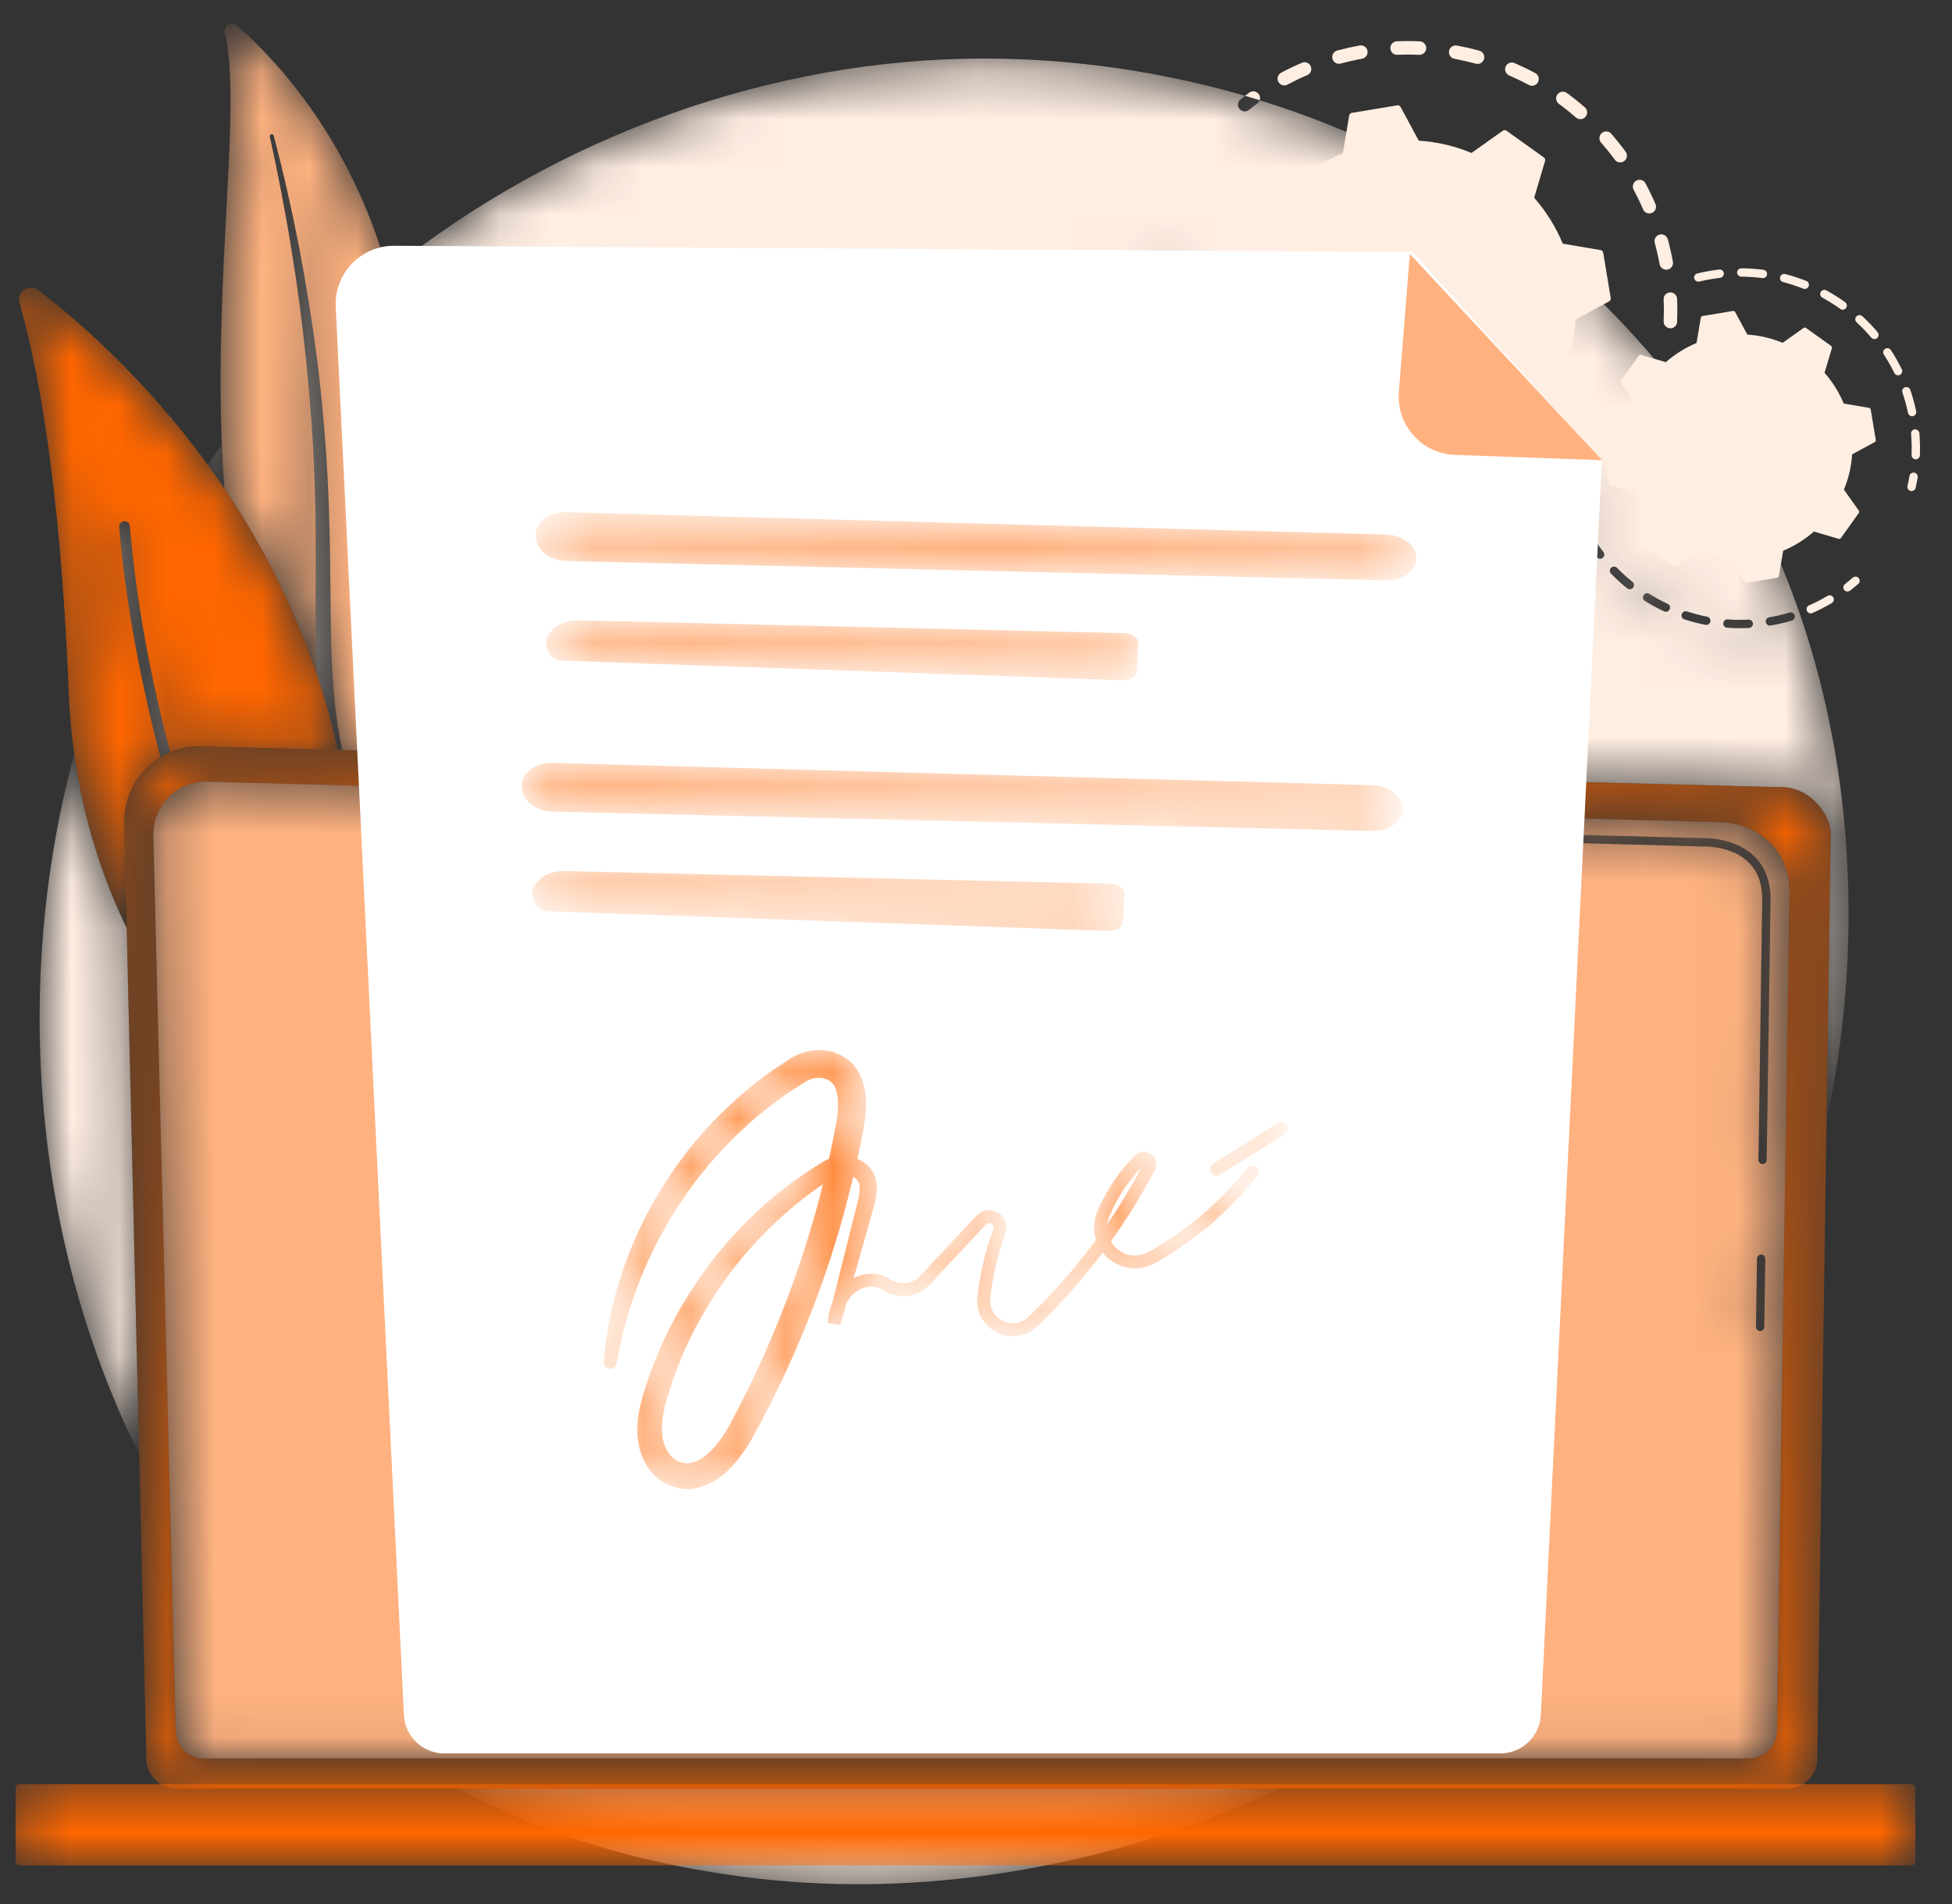 <svg width="41" height="40" viewBox="0 0 41 40" fill="none" xmlns="http://www.w3.org/2000/svg">
<rect x="0" y="0" width="41" height="40" fill="#333333" stroke="none"/>
<mask id="mask0_4907_50670" style="mask-type:luminance" maskUnits="userSpaceOnUse" x="0" y="1" width="39" height="39">
<path d="M18.021 39.584C17.076 39.584 16.138 39.514 15.213 39.372C14.227 39.22 12.019 38.854 9.615 37.575H26.893C24.079 38.882 21.02 39.584 18.021 39.584ZM2.923 30.55C0.759 26.202 0.222 20.808 1.56 15.841C1.756 17.245 2.16 18.46 2.661 19.496L2.923 30.55ZM38.364 23.559L38.452 17.5C38.452 17.168 38.075 16.532 37.383 16.532C37.357 16.532 37.331 16.533 37.304 16.535L8.533 15.791C8.355 14.354 8.335 12.578 8.53 10.35C8.687 8.554 8.505 7.014 8.146 5.714C11.739 2.824 16.257 1.23 20.655 1.23C20.81 1.23 20.965 1.232 21.12 1.236C21.877 1.255 23.8 1.329 26.151 2.013C26.119 2.038 26.087 2.062 26.056 2.087C25.995 2.136 25.984 2.225 26.033 2.286C26.061 2.321 26.102 2.34 26.144 2.34C26.147 2.34 26.15 2.339 26.153 2.339C26.181 2.337 26.209 2.328 26.232 2.309C26.289 2.264 26.348 2.218 26.408 2.175C26.433 2.157 26.45 2.133 26.459 2.106C28.364 2.694 30.521 3.687 32.557 5.366C33.247 5.935 34.769 7.287 36.14 9.431C38.708 13.446 39.404 18.719 38.364 23.559ZM36.284 13.012C36.238 13.012 36.199 13.047 36.196 13.094C36.193 13.142 36.229 13.184 36.277 13.187C36.366 13.194 36.455 13.197 36.544 13.197C36.608 13.197 36.672 13.195 36.735 13.192H36.736C36.784 13.189 36.821 13.148 36.818 13.1C36.816 13.053 36.777 13.017 36.731 13.017C36.729 13.017 36.728 13.017 36.726 13.017C36.666 13.02 36.605 13.022 36.544 13.022C36.459 13.022 36.374 13.019 36.289 13.013C36.288 13.013 36.286 13.012 36.284 13.012ZM37.612 12.865C37.603 12.865 37.595 12.866 37.587 12.869C37.448 12.911 37.304 12.944 37.161 12.969C37.113 12.977 37.081 13.022 37.09 13.07C37.097 13.113 37.134 13.143 37.176 13.143C37.178 13.143 37.179 13.143 37.181 13.142C37.184 13.142 37.188 13.142 37.191 13.141C37.341 13.116 37.491 13.08 37.637 13.037C37.683 13.023 37.709 12.974 37.696 12.928C37.684 12.89 37.649 12.865 37.612 12.865ZM35.406 12.841C35.369 12.841 35.335 12.864 35.323 12.902C35.308 12.947 35.333 12.997 35.379 13.012C35.524 13.059 35.673 13.098 35.823 13.127C35.828 13.128 35.834 13.129 35.84 13.129C35.841 13.129 35.843 13.129 35.845 13.128C35.884 13.126 35.917 13.098 35.925 13.058C35.935 13.011 35.904 12.965 35.856 12.955C35.713 12.927 35.571 12.89 35.433 12.845C35.424 12.842 35.415 12.841 35.406 12.841ZM34.597 12.463C34.568 12.463 34.539 12.478 34.522 12.505C34.497 12.546 34.509 12.6 34.55 12.625C34.68 12.706 34.815 12.779 34.953 12.844C34.965 12.849 34.978 12.852 34.99 12.852C34.992 12.852 34.994 12.852 34.995 12.851C35.026 12.85 35.055 12.831 35.069 12.801C35.09 12.757 35.071 12.705 35.027 12.685C34.895 12.624 34.766 12.553 34.643 12.477C34.629 12.467 34.612 12.463 34.597 12.463ZM33.901 11.903C33.879 11.903 33.856 11.911 33.84 11.928C33.805 11.961 33.804 12.017 33.838 12.051C33.944 12.16 34.058 12.264 34.177 12.36C34.193 12.373 34.212 12.379 34.232 12.379C34.233 12.379 34.235 12.379 34.237 12.379C34.261 12.377 34.284 12.366 34.3 12.347C34.33 12.309 34.324 12.254 34.287 12.223C34.173 12.132 34.065 12.033 33.963 11.929C33.946 11.912 33.923 11.903 33.901 11.903ZM30.107 11.873C30.102 11.873 30.097 11.873 30.093 11.873C29.942 11.888 29.791 11.897 29.642 11.899C29.563 11.9 29.501 11.964 29.502 12.043C29.503 12.12 29.566 12.182 29.644 12.182C29.644 12.182 29.645 12.182 29.646 12.182C29.738 12.181 29.832 12.177 29.924 12.171C29.989 12.167 30.055 12.162 30.12 12.155C30.198 12.148 30.255 12.079 30.247 12.001C30.24 11.928 30.178 11.873 30.107 11.873ZM28.435 11.782C28.369 11.782 28.31 11.828 28.296 11.894C28.28 11.971 28.329 12.046 28.406 12.062C28.561 12.095 28.718 12.121 28.875 12.14C28.881 12.141 28.886 12.141 28.892 12.141C28.895 12.141 28.898 12.141 28.901 12.141C28.968 12.137 29.024 12.086 29.033 12.017C29.042 11.939 28.987 11.869 28.909 11.859C28.761 11.841 28.611 11.816 28.464 11.785C28.454 11.783 28.445 11.782 28.435 11.782ZM31.296 11.623C31.281 11.623 31.266 11.626 31.251 11.63C31.109 11.677 30.963 11.718 30.817 11.753C30.74 11.771 30.693 11.848 30.711 11.924C30.727 11.989 30.785 12.033 30.849 12.033C30.852 12.033 30.855 12.033 30.858 12.032C30.866 12.032 30.874 12.031 30.882 12.029C31.036 11.992 31.19 11.949 31.34 11.9C31.414 11.876 31.454 11.795 31.43 11.721C31.41 11.661 31.355 11.623 31.296 11.623ZM27.282 11.402C27.229 11.402 27.177 11.433 27.153 11.485C27.121 11.556 27.152 11.64 27.223 11.673C27.367 11.738 27.515 11.799 27.663 11.852C27.679 11.858 27.695 11.86 27.711 11.86C27.714 11.86 27.717 11.86 27.72 11.86C27.775 11.857 27.825 11.821 27.845 11.767C27.871 11.693 27.833 11.612 27.759 11.585C27.618 11.535 27.478 11.477 27.341 11.415C27.322 11.406 27.302 11.402 27.282 11.402ZM33.359 11.191C33.344 11.191 33.329 11.195 33.315 11.203C33.273 11.228 33.259 11.281 33.284 11.323C33.36 11.454 33.446 11.582 33.539 11.704C33.556 11.727 33.582 11.738 33.608 11.738C33.61 11.738 33.612 11.738 33.614 11.738C33.63 11.737 33.647 11.732 33.661 11.721C33.7 11.691 33.707 11.636 33.678 11.598C33.59 11.482 33.508 11.36 33.435 11.235C33.418 11.207 33.389 11.191 33.359 11.191ZM32.401 11.12C32.376 11.12 32.351 11.126 32.328 11.14C32.2 11.217 32.066 11.289 31.931 11.355C31.861 11.389 31.831 11.474 31.866 11.544C31.89 11.595 31.941 11.624 31.993 11.624C31.996 11.624 31.999 11.624 32.002 11.624C32.02 11.623 32.038 11.618 32.055 11.61C32.197 11.54 32.338 11.464 32.474 11.383C32.541 11.343 32.562 11.256 32.523 11.189C32.496 11.144 32.449 11.12 32.401 11.12ZM26.24 10.779C26.197 10.779 26.155 10.799 26.127 10.835C26.08 10.898 26.092 10.987 26.154 11.034C26.28 11.129 26.411 11.22 26.545 11.305C26.568 11.32 26.595 11.327 26.62 11.327C26.623 11.327 26.627 11.327 26.629 11.326C26.673 11.324 26.715 11.301 26.74 11.261C26.782 11.195 26.763 11.107 26.696 11.066C26.57 10.985 26.445 10.899 26.325 10.808C26.3 10.789 26.27 10.779 26.24 10.779ZM33.196 10.543C33.163 10.543 33.129 10.554 33.102 10.577C33.047 10.626 32.99 10.673 32.933 10.719C32.872 10.768 32.862 10.857 32.911 10.918C32.939 10.953 32.98 10.971 33.022 10.971C33.025 10.971 33.028 10.971 33.031 10.971C33.059 10.969 33.087 10.959 33.111 10.94C33.17 10.892 33.23 10.842 33.289 10.791C33.348 10.739 33.354 10.65 33.302 10.591C33.274 10.559 33.235 10.543 33.196 10.543ZM25.358 9.944C25.325 9.944 25.293 9.955 25.266 9.978C25.206 10.028 25.199 10.118 25.25 10.178C25.352 10.298 25.46 10.415 25.572 10.527C25.6 10.555 25.636 10.568 25.672 10.568C25.675 10.568 25.678 10.568 25.681 10.568C25.714 10.566 25.747 10.552 25.772 10.527C25.828 10.471 25.828 10.382 25.772 10.326C25.666 10.22 25.563 10.108 25.466 9.994C25.438 9.961 25.398 9.944 25.358 9.944ZM24.679 8.936C24.657 8.936 24.635 8.941 24.614 8.952C24.545 8.989 24.518 9.074 24.554 9.144C24.627 9.283 24.707 9.422 24.792 9.555C24.819 9.598 24.865 9.621 24.912 9.621C24.915 9.621 24.918 9.621 24.921 9.621C24.944 9.619 24.966 9.612 24.988 9.599C25.053 9.557 25.073 9.469 25.031 9.403C24.951 9.277 24.875 9.145 24.805 9.012C24.78 8.964 24.73 8.936 24.679 8.936ZM24.24 7.804C24.228 7.804 24.216 7.805 24.204 7.808C24.128 7.829 24.083 7.906 24.103 7.982C24.143 8.134 24.191 8.287 24.244 8.436C24.265 8.493 24.319 8.53 24.378 8.53C24.38 8.53 24.384 8.53 24.386 8.529C24.399 8.528 24.412 8.526 24.425 8.521C24.499 8.495 24.537 8.414 24.511 8.34C24.46 8.199 24.415 8.054 24.377 7.909C24.36 7.846 24.302 7.804 24.24 7.804ZM24.058 6.603C24.056 6.603 24.054 6.603 24.052 6.603C23.973 6.605 23.913 6.672 23.917 6.75C23.918 6.792 23.921 6.834 23.923 6.876C23.93 6.992 23.941 7.109 23.956 7.224C23.965 7.296 24.026 7.348 24.096 7.348C24.099 7.348 24.102 7.348 24.105 7.348C24.108 7.348 24.111 7.347 24.114 7.347C24.192 7.337 24.247 7.267 24.237 7.189C24.223 7.079 24.213 6.968 24.206 6.858C24.203 6.818 24.201 6.778 24.2 6.739C24.197 6.662 24.134 6.603 24.058 6.603ZM24.104 5.625C24.035 5.625 23.974 5.677 23.964 5.747C23.954 5.824 23.945 5.902 23.937 5.978C23.93 6.056 23.987 6.125 24.065 6.133C24.069 6.133 24.074 6.134 24.078 6.134C24.081 6.134 24.084 6.133 24.088 6.133C24.156 6.129 24.213 6.076 24.22 6.005C24.227 5.933 24.235 5.859 24.245 5.786C24.256 5.708 24.201 5.637 24.124 5.626C24.117 5.625 24.111 5.625 24.104 5.625ZM4.712 10.261C4.597 10.09 4.48 9.923 4.362 9.762C4.46 9.621 4.559 9.482 4.66 9.345C4.673 9.648 4.69 9.953 4.712 10.261Z" fill="white"/>
</mask>
<g mask="url(#mask0_4907_50670)">
<path d="M18.021 39.584C17.076 39.584 16.138 39.514 15.213 39.372C14.227 39.22 12.019 38.854 9.615 37.575H26.893C24.079 38.882 21.02 39.584 18.021 39.584ZM2.923 30.55C0.759 26.202 0.222 20.808 1.56 15.841C1.756 17.245 2.16 18.46 2.661 19.496L2.923 30.55ZM38.364 23.559L38.452 17.5C38.452 17.168 38.075 16.532 37.383 16.532C37.357 16.532 37.331 16.533 37.304 16.535L8.533 15.791C8.355 14.354 8.335 12.578 8.53 10.35C8.687 8.554 8.505 7.014 8.146 5.714C11.739 2.824 16.257 1.23 20.655 1.23C20.81 1.23 20.965 1.232 21.12 1.236C21.877 1.255 23.8 1.329 26.151 2.013C26.119 2.038 26.087 2.062 26.056 2.087C25.995 2.136 25.984 2.225 26.033 2.286C26.061 2.321 26.102 2.34 26.144 2.34C26.147 2.34 26.15 2.339 26.153 2.339C26.181 2.337 26.209 2.328 26.232 2.309C26.289 2.264 26.348 2.218 26.408 2.175C26.433 2.157 26.45 2.133 26.459 2.106C28.364 2.694 30.521 3.687 32.557 5.366C33.247 5.935 34.769 7.287 36.14 9.431C38.708 13.446 39.404 18.719 38.364 23.559ZM36.284 13.012C36.238 13.012 36.199 13.047 36.196 13.094C36.193 13.142 36.229 13.184 36.277 13.187C36.366 13.194 36.455 13.197 36.544 13.197C36.608 13.197 36.672 13.195 36.735 13.192H36.736C36.784 13.189 36.821 13.148 36.818 13.1C36.816 13.053 36.777 13.017 36.731 13.017C36.729 13.017 36.728 13.017 36.726 13.017C36.666 13.02 36.605 13.022 36.544 13.022C36.459 13.022 36.374 13.019 36.289 13.013C36.288 13.013 36.286 13.012 36.284 13.012ZM37.612 12.865C37.603 12.865 37.595 12.866 37.587 12.869C37.448 12.911 37.304 12.944 37.161 12.969C37.113 12.977 37.081 13.022 37.09 13.07C37.097 13.113 37.134 13.143 37.176 13.143C37.178 13.143 37.179 13.143 37.181 13.142C37.184 13.142 37.188 13.142 37.191 13.141C37.341 13.116 37.491 13.08 37.637 13.037C37.683 13.023 37.709 12.974 37.696 12.928C37.684 12.89 37.649 12.865 37.612 12.865ZM35.406 12.841C35.369 12.841 35.335 12.864 35.323 12.902C35.308 12.947 35.333 12.997 35.379 13.012C35.524 13.059 35.673 13.098 35.823 13.127C35.828 13.128 35.834 13.129 35.84 13.129C35.841 13.129 35.843 13.129 35.845 13.128C35.884 13.126 35.917 13.098 35.925 13.058C35.935 13.011 35.904 12.965 35.856 12.955C35.713 12.927 35.571 12.89 35.433 12.845C35.424 12.842 35.415 12.841 35.406 12.841ZM34.597 12.463C34.568 12.463 34.539 12.478 34.522 12.505C34.497 12.546 34.509 12.6 34.55 12.625C34.68 12.706 34.815 12.779 34.953 12.844C34.965 12.849 34.978 12.852 34.99 12.852C34.992 12.852 34.994 12.852 34.995 12.851C35.026 12.85 35.055 12.831 35.069 12.801C35.09 12.757 35.071 12.705 35.027 12.685C34.895 12.624 34.766 12.553 34.643 12.477C34.629 12.467 34.612 12.463 34.597 12.463ZM33.901 11.903C33.879 11.903 33.856 11.911 33.84 11.928C33.805 11.961 33.804 12.017 33.838 12.051C33.944 12.16 34.058 12.264 34.177 12.36C34.193 12.373 34.212 12.379 34.232 12.379C34.233 12.379 34.235 12.379 34.237 12.379C34.261 12.377 34.284 12.366 34.3 12.347C34.33 12.309 34.324 12.254 34.287 12.223C34.173 12.132 34.065 12.033 33.963 11.929C33.946 11.912 33.923 11.903 33.901 11.903ZM30.107 11.873C30.102 11.873 30.097 11.873 30.093 11.873C29.942 11.888 29.791 11.897 29.642 11.899C29.563 11.9 29.501 11.964 29.502 12.043C29.503 12.12 29.566 12.182 29.644 12.182C29.644 12.182 29.645 12.182 29.646 12.182C29.738 12.181 29.832 12.177 29.924 12.171C29.989 12.167 30.055 12.162 30.12 12.155C30.198 12.148 30.255 12.079 30.247 12.001C30.24 11.928 30.178 11.873 30.107 11.873ZM28.435 11.782C28.369 11.782 28.31 11.828 28.296 11.894C28.28 11.971 28.329 12.046 28.406 12.062C28.561 12.095 28.718 12.121 28.875 12.14C28.881 12.141 28.886 12.141 28.892 12.141C28.895 12.141 28.898 12.141 28.901 12.141C28.968 12.137 29.024 12.086 29.033 12.017C29.042 11.939 28.987 11.869 28.909 11.859C28.761 11.841 28.611 11.816 28.464 11.785C28.454 11.783 28.445 11.782 28.435 11.782ZM31.296 11.623C31.281 11.623 31.266 11.626 31.251 11.63C31.109 11.677 30.963 11.718 30.817 11.753C30.74 11.771 30.693 11.848 30.711 11.924C30.727 11.989 30.785 12.033 30.849 12.033C30.852 12.033 30.855 12.033 30.858 12.032C30.866 12.032 30.874 12.031 30.882 12.029C31.036 11.992 31.19 11.949 31.34 11.9C31.414 11.876 31.454 11.795 31.43 11.721C31.41 11.661 31.355 11.623 31.296 11.623ZM27.282 11.402C27.229 11.402 27.177 11.433 27.153 11.485C27.121 11.556 27.152 11.64 27.223 11.673C27.367 11.738 27.515 11.799 27.663 11.852C27.679 11.858 27.695 11.86 27.711 11.86C27.714 11.86 27.717 11.86 27.72 11.86C27.775 11.857 27.825 11.821 27.845 11.767C27.871 11.693 27.833 11.612 27.759 11.585C27.618 11.535 27.478 11.477 27.341 11.415C27.322 11.406 27.302 11.402 27.282 11.402ZM33.359 11.191C33.344 11.191 33.329 11.195 33.315 11.203C33.273 11.228 33.259 11.281 33.284 11.323C33.36 11.454 33.446 11.582 33.539 11.704C33.556 11.727 33.582 11.738 33.608 11.738C33.61 11.738 33.612 11.738 33.614 11.738C33.63 11.737 33.647 11.732 33.661 11.721C33.7 11.691 33.707 11.636 33.678 11.598C33.59 11.482 33.508 11.36 33.435 11.235C33.418 11.207 33.389 11.191 33.359 11.191ZM32.401 11.12C32.376 11.12 32.351 11.126 32.328 11.14C32.2 11.217 32.066 11.289 31.931 11.355C31.861 11.389 31.831 11.474 31.866 11.544C31.89 11.595 31.941 11.624 31.993 11.624C31.996 11.624 31.999 11.624 32.002 11.624C32.02 11.623 32.038 11.618 32.055 11.61C32.197 11.54 32.338 11.464 32.474 11.383C32.541 11.343 32.562 11.256 32.523 11.189C32.496 11.144 32.449 11.12 32.401 11.12ZM26.24 10.779C26.197 10.779 26.155 10.799 26.127 10.835C26.08 10.898 26.092 10.987 26.154 11.034C26.28 11.129 26.411 11.22 26.545 11.305C26.568 11.32 26.595 11.327 26.62 11.327C26.623 11.327 26.627 11.327 26.629 11.326C26.673 11.324 26.715 11.301 26.74 11.261C26.782 11.195 26.763 11.107 26.696 11.066C26.57 10.985 26.445 10.899 26.325 10.808C26.3 10.789 26.27 10.779 26.24 10.779ZM33.196 10.543C33.163 10.543 33.129 10.554 33.102 10.577C33.047 10.626 32.99 10.673 32.933 10.719C32.872 10.768 32.862 10.857 32.911 10.918C32.939 10.953 32.98 10.971 33.022 10.971C33.025 10.971 33.028 10.971 33.031 10.971C33.059 10.969 33.087 10.959 33.111 10.94C33.17 10.892 33.23 10.842 33.289 10.791C33.348 10.739 33.354 10.65 33.302 10.591C33.274 10.559 33.235 10.543 33.196 10.543ZM25.358 9.944C25.325 9.944 25.293 9.955 25.266 9.978C25.206 10.028 25.199 10.118 25.25 10.178C25.352 10.298 25.46 10.415 25.572 10.527C25.6 10.555 25.636 10.568 25.672 10.568C25.675 10.568 25.678 10.568 25.681 10.568C25.714 10.566 25.747 10.552 25.772 10.527C25.828 10.471 25.828 10.382 25.772 10.326C25.666 10.22 25.563 10.108 25.466 9.994C25.438 9.961 25.398 9.944 25.358 9.944ZM24.679 8.936C24.657 8.936 24.635 8.941 24.614 8.952C24.545 8.989 24.518 9.074 24.554 9.144C24.627 9.283 24.707 9.422 24.792 9.555C24.819 9.598 24.865 9.621 24.912 9.621C24.915 9.621 24.918 9.621 24.921 9.621C24.944 9.619 24.966 9.612 24.988 9.599C25.053 9.557 25.073 9.469 25.031 9.403C24.951 9.277 24.875 9.145 24.805 9.012C24.78 8.964 24.73 8.936 24.679 8.936ZM24.24 7.804C24.228 7.804 24.216 7.805 24.204 7.808C24.128 7.829 24.083 7.906 24.103 7.982C24.143 8.134 24.191 8.287 24.244 8.436C24.265 8.493 24.319 8.53 24.378 8.53C24.38 8.53 24.384 8.53 24.386 8.529C24.399 8.528 24.412 8.526 24.425 8.521C24.499 8.495 24.537 8.414 24.511 8.34C24.46 8.199 24.415 8.054 24.377 7.909C24.36 7.846 24.302 7.804 24.24 7.804ZM24.058 6.603C24.056 6.603 24.054 6.603 24.052 6.603C23.973 6.605 23.913 6.672 23.917 6.75C23.918 6.792 23.921 6.834 23.923 6.876C23.93 6.992 23.941 7.109 23.956 7.224C23.965 7.296 24.026 7.348 24.096 7.348C24.099 7.348 24.102 7.348 24.105 7.348C24.108 7.348 24.111 7.347 24.114 7.347C24.192 7.337 24.247 7.267 24.237 7.189C24.223 7.079 24.213 6.968 24.206 6.858C24.203 6.818 24.201 6.778 24.2 6.739C24.197 6.662 24.134 6.603 24.058 6.603ZM24.104 5.625C24.035 5.625 23.974 5.677 23.964 5.747C23.954 5.824 23.945 5.902 23.937 5.978C23.93 6.056 23.987 6.125 24.065 6.133C24.069 6.133 24.074 6.134 24.078 6.134C24.081 6.134 24.084 6.133 24.088 6.133C24.156 6.129 24.213 6.076 24.22 6.005C24.227 5.933 24.235 5.859 24.245 5.786C24.256 5.708 24.201 5.637 24.124 5.626C24.117 5.625 24.111 5.625 24.104 5.625ZM4.712 10.261C4.597 10.09 4.48 9.923 4.362 9.762C4.46 9.621 4.559 9.482 4.66 9.345C4.673 9.648 4.69 9.953 4.712 10.261Z" fill="#FFEEE2"/>
</g>
<mask id="mask1_4907_50670" style="mask-type:luminance" maskUnits="userSpaceOnUse" x="4" y="0" width="5" height="16">
<path d="M8.533 15.79L7.19 15.756C7.117 15.426 7.065 15.09 7.03 14.752C6.948 13.967 6.946 13.17 6.94 12.371C6.933 11.572 6.921 10.768 6.876 9.967C6.854 9.566 6.825 9.165 6.789 8.766C6.772 8.566 6.752 8.366 6.731 8.167C6.709 7.967 6.686 7.768 6.661 7.569C6.559 6.773 6.433 5.981 6.283 5.194C6.129 4.407 5.954 3.625 5.749 2.851C5.744 2.832 5.727 2.82 5.709 2.82C5.705 2.82 5.702 2.821 5.698 2.821C5.677 2.827 5.663 2.849 5.668 2.87C5.838 3.651 5.992 4.435 6.118 5.223C6.248 6.011 6.353 6.802 6.434 7.595C6.512 8.388 6.575 9.183 6.604 9.979C6.637 10.775 6.635 11.572 6.631 12.372C6.631 12.972 6.628 13.576 6.66 14.181C6.156 12.679 5.461 11.371 4.712 10.261C4.69 9.953 4.673 9.648 4.66 9.345C4.507 5.567 5.08 2.198 4.722 0.696C4.696 0.586 4.784 0.5 4.879 0.5C4.915 0.5 4.951 0.512 4.983 0.54C5.789 1.247 7.375 2.926 8.146 5.714C8.505 7.014 8.687 8.554 8.53 10.35C8.335 12.577 8.355 14.354 8.533 15.79Z" fill="white"/>
</mask>
<g mask="url(#mask1_4907_50670)">
<path d="M8.533 15.79L7.19 15.756C7.117 15.426 7.065 15.09 7.03 14.752C6.948 13.967 6.946 13.17 6.94 12.371C6.933 11.572 6.921 10.768 6.876 9.967C6.854 9.566 6.825 9.165 6.789 8.766C6.772 8.566 6.752 8.366 6.731 8.167C6.709 7.967 6.686 7.768 6.661 7.569C6.559 6.773 6.433 5.981 6.283 5.194C6.129 4.407 5.954 3.625 5.749 2.851C5.744 2.832 5.727 2.82 5.709 2.82C5.705 2.82 5.702 2.821 5.698 2.821C5.677 2.827 5.663 2.849 5.668 2.87C5.838 3.651 5.992 4.435 6.118 5.223C6.248 6.011 6.353 6.802 6.434 7.595C6.512 8.388 6.575 9.183 6.604 9.979C6.637 10.775 6.635 11.572 6.631 12.372C6.631 12.972 6.628 13.576 6.66 14.181C6.156 12.679 5.461 11.371 4.712 10.261C4.69 9.953 4.673 9.648 4.66 9.345C4.507 5.567 5.08 2.198 4.722 0.696C4.696 0.586 4.784 0.5 4.879 0.5C4.915 0.5 4.951 0.512 4.983 0.54C5.789 1.247 7.375 2.926 8.146 5.714C8.505 7.014 8.687 8.554 8.53 10.35C8.335 12.577 8.355 14.354 8.533 15.79Z" fill="#FFB280"/>
</g>
<mask id="mask2_4907_50670" style="mask-type:luminance" maskUnits="userSpaceOnUse" x="5" y="2" width="3" height="14">
<path d="M7.19 15.756L7.096 15.754C6.976 15.208 6.828 14.683 6.66 14.181C6.628 13.576 6.631 12.972 6.631 12.372C6.635 11.572 6.637 10.776 6.604 9.979C6.575 9.183 6.512 8.388 6.434 7.595C6.353 6.802 6.248 6.011 6.118 5.223C5.992 4.435 5.838 3.651 5.668 2.87C5.664 2.849 5.677 2.827 5.698 2.822C5.702 2.821 5.705 2.82 5.709 2.82C5.727 2.82 5.744 2.832 5.749 2.851C5.954 3.625 6.129 4.407 6.283 5.194C6.434 5.981 6.559 6.773 6.661 7.569C6.686 7.768 6.709 7.967 6.731 8.167C6.752 8.366 6.772 8.566 6.789 8.766C6.825 9.165 6.854 9.566 6.876 9.967C6.921 10.768 6.933 11.572 6.94 12.371C6.946 13.171 6.948 13.968 7.03 14.752C7.065 15.09 7.117 15.426 7.19 15.756Z" fill="white"/>
</mask>
<g mask="url(#mask2_4907_50670)">
<path d="M7.19 15.756L7.096 15.754C6.976 15.208 6.828 14.683 6.66 14.181C6.628 13.576 6.631 12.972 6.631 12.372C6.635 11.572 6.637 10.776 6.604 9.979C6.575 9.183 6.512 8.388 6.434 7.595C6.353 6.802 6.248 6.011 6.118 5.223C5.992 4.435 5.838 3.651 5.668 2.87C5.664 2.849 5.677 2.827 5.698 2.822C5.702 2.821 5.705 2.82 5.709 2.82C5.727 2.82 5.744 2.832 5.749 2.851C5.954 3.625 6.129 4.407 6.283 5.194C6.434 5.981 6.559 6.773 6.661 7.569C6.686 7.768 6.709 7.967 6.731 8.167C6.752 8.366 6.772 8.566 6.789 8.766C6.825 9.165 6.854 9.566 6.876 9.967C6.921 10.768 6.933 11.572 6.94 12.371C6.946 13.171 6.948 13.968 7.03 14.752C7.065 15.09 7.117 15.426 7.19 15.756Z" fill="#FFEEE2"/>
</g>
<mask id="mask3_4907_50670" style="mask-type:luminance" maskUnits="userSpaceOnUse" x="0" y="6" width="8" height="14">
<path d="M2.661 19.496C2.16 18.46 1.756 17.245 1.56 15.841C1.5 15.417 1.46 14.976 1.442 14.517C1.263 9.935 0.73 7.468 0.41 6.364C0.36 6.189 0.499 6.042 0.653 6.042C0.705 6.042 0.757 6.058 0.805 6.095C1.608 6.709 3.035 7.935 4.362 9.762C4.48 9.923 4.597 10.089 4.712 10.261C5.461 11.371 6.156 12.678 6.66 14.181C6.828 14.683 6.976 15.208 7.096 15.753L4.228 15.679C4.214 15.679 4.2 15.678 4.187 15.678C3.974 15.678 3.766 15.721 3.574 15.802C3.18 14.299 2.864 12.681 2.726 11.052C2.721 10.994 2.673 10.95 2.615 10.95C2.612 10.95 2.609 10.95 2.606 10.95C2.545 10.956 2.499 11.009 2.504 11.071C2.645 12.73 2.969 14.377 3.371 15.905C3.263 15.97 3.163 16.049 3.072 16.139C2.766 16.444 2.599 16.861 2.609 17.292L2.661 19.496Z" fill="white"/>
</mask>
<g mask="url(#mask3_4907_50670)">
<path d="M2.661 19.496C2.16 18.46 1.756 17.245 1.56 15.841C1.5 15.417 1.46 14.976 1.442 14.517C1.263 9.935 0.73 7.468 0.41 6.364C0.36 6.189 0.499 6.042 0.653 6.042C0.705 6.042 0.757 6.058 0.805 6.095C1.608 6.709 3.035 7.935 4.362 9.762C4.48 9.923 4.597 10.089 4.712 10.261C5.461 11.371 6.156 12.678 6.66 14.181C6.828 14.683 6.976 15.208 7.096 15.753L4.228 15.679C4.214 15.679 4.2 15.678 4.187 15.678C3.974 15.678 3.766 15.721 3.574 15.802C3.18 14.299 2.864 12.681 2.726 11.052C2.721 10.994 2.673 10.95 2.615 10.95C2.612 10.95 2.609 10.95 2.606 10.95C2.545 10.956 2.499 11.009 2.504 11.071C2.645 12.73 2.969 14.377 3.371 15.905C3.263 15.97 3.163 16.049 3.072 16.139C2.766 16.444 2.599 16.861 2.609 17.292L2.661 19.496Z" fill="#FF6600"/>
</g>
<mask id="mask4_4907_50670" style="mask-type:luminance" maskUnits="userSpaceOnUse" x="2" y="10" width="2" height="6">
<path d="M3.371 15.906C2.969 14.377 2.645 12.73 2.504 11.071C2.499 11.01 2.545 10.956 2.606 10.951C2.609 10.95 2.612 10.95 2.615 10.95C2.673 10.95 2.721 10.994 2.726 11.052C2.864 12.681 3.18 14.299 3.574 15.803C3.504 15.832 3.436 15.866 3.371 15.906Z" fill="white"/>
</mask>
<g mask="url(#mask4_4907_50670)">
<path d="M3.371 15.906C2.969 14.377 2.645 12.73 2.504 11.071C2.499 11.01 2.545 10.956 2.606 10.951C2.609 10.95 2.612 10.95 2.615 10.95C2.673 10.95 2.721 10.994 2.726 11.052C2.864 12.681 3.18 14.299 3.574 15.803C3.504 15.832 3.436 15.866 3.371 15.906Z" fill="#FFEEE2"/>
</g>
<mask id="mask5_4907_50670" style="mask-type:luminance" maskUnits="userSpaceOnUse" x="2" y="15" width="37" height="23">
<path d="M37.544 37.575H3.7C3.356 37.575 3.074 37.293 3.074 36.95L2.923 30.55L2.661 19.496L2.609 17.292C2.599 16.861 2.766 16.444 3.072 16.139C3.163 16.049 3.263 15.97 3.371 15.906C3.436 15.866 3.504 15.832 3.574 15.802C3.766 15.721 3.974 15.679 4.187 15.679C4.2 15.679 4.214 15.679 4.228 15.679L7.096 15.753L7.19 15.756L8.533 15.79L37.304 16.535C37.331 16.533 37.357 16.532 37.383 16.532C38.075 16.532 38.452 17.168 38.452 17.5L38.364 23.559L38.17 36.95C38.17 37.293 37.889 37.575 37.544 37.575ZM4.328 16.42C4.035 16.42 3.754 16.537 3.546 16.744C3.331 16.958 3.213 17.252 3.22 17.555L3.692 36.35C3.692 36.675 3.958 36.942 4.284 36.942H36.728C37.054 36.942 37.321 36.675 37.321 36.35L37.586 18.693C37.556 17.66 36.674 17.27 36.106 17.27C36.09 17.27 36.074 17.271 36.059 17.271L4.358 16.421C4.348 16.421 4.338 16.42 4.328 16.42Z" fill="white"/>
</mask>
<g mask="url(#mask5_4907_50670)">
<path d="M37.544 37.575H3.7C3.356 37.575 3.074 37.293 3.074 36.95L2.923 30.55L2.661 19.496L2.609 17.292C2.599 16.861 2.766 16.444 3.072 16.139C3.163 16.049 3.263 15.97 3.371 15.906C3.436 15.866 3.504 15.832 3.574 15.802C3.766 15.721 3.974 15.679 4.187 15.679C4.2 15.679 4.214 15.679 4.228 15.679L7.096 15.753L7.19 15.756L8.533 15.79L37.304 16.535C37.331 16.533 37.357 16.532 37.383 16.532C38.075 16.532 38.452 17.168 38.452 17.5L38.364 23.559L38.17 36.95C38.17 37.293 37.889 37.575 37.544 37.575ZM4.328 16.42C4.035 16.42 3.754 16.537 3.546 16.744C3.331 16.958 3.213 17.252 3.22 17.555L3.692 36.35C3.692 36.675 3.958 36.942 4.284 36.942H36.728C37.054 36.942 37.321 36.675 37.321 36.35L37.586 18.693C37.556 17.66 36.674 17.27 36.106 17.27C36.09 17.27 36.074 17.271 36.059 17.271L4.358 16.421C4.348 16.421 4.338 16.42 4.328 16.42Z" fill="#FF6600"/>
</g>
<mask id="mask6_4907_50670" style="mask-type:luminance" maskUnits="userSpaceOnUse" x="3" y="16" width="35" height="21">
<path d="M36.728 36.942H4.284C3.958 36.942 3.692 36.675 3.692 36.35L3.22 17.555C3.213 17.252 3.331 16.958 3.546 16.744C3.754 16.537 4.035 16.421 4.328 16.421C4.338 16.421 4.348 16.421 4.358 16.421L36.059 17.271C36.074 17.271 36.09 17.27 36.106 17.27C36.674 17.27 37.556 17.66 37.586 18.693L37.321 36.35C37.321 36.675 37.054 36.942 36.728 36.942ZM36.991 26.356C36.944 26.356 36.905 26.394 36.904 26.442L36.883 27.874C36.883 27.922 36.921 27.961 36.969 27.962H36.97C37.017 27.962 37.056 27.924 37.057 27.876L37.078 26.444C37.078 26.396 37.04 26.357 36.992 26.356H36.991ZM35.79 17.781C35.913 17.781 36.401 17.802 36.721 18.109C36.915 18.294 37.014 18.555 37.015 18.881L36.935 24.365C36.934 24.413 36.972 24.452 37.02 24.453H37.022C37.069 24.453 37.108 24.415 37.108 24.367L37.189 18.881C37.187 18.505 37.07 18.203 36.841 17.984C36.481 17.639 35.961 17.608 35.803 17.608C35.782 17.608 35.768 17.608 35.761 17.608L25.635 17.337C25.632 17.337 25.63 17.336 25.627 17.336C25.58 17.336 25.547 17.375 25.545 17.421C25.544 17.469 25.582 17.509 25.63 17.51L35.762 17.782C35.765 17.782 35.775 17.781 35.79 17.781Z" fill="white"/>
</mask>
<g mask="url(#mask6_4907_50670)">
<path d="M36.728 36.942H4.284C3.958 36.942 3.692 36.675 3.692 36.35L3.22 17.555C3.213 17.252 3.331 16.958 3.546 16.744C3.754 16.537 4.035 16.421 4.328 16.421C4.338 16.421 4.348 16.421 4.358 16.421L36.059 17.271C36.074 17.271 36.09 17.27 36.106 17.27C36.674 17.27 37.556 17.66 37.586 18.693L37.321 36.35C37.321 36.675 37.054 36.942 36.728 36.942ZM36.991 26.356C36.944 26.356 36.905 26.394 36.904 26.442L36.883 27.874C36.883 27.922 36.921 27.961 36.969 27.962H36.97C37.017 27.962 37.056 27.924 37.057 27.876L37.078 26.444C37.078 26.396 37.04 26.357 36.992 26.356H36.991ZM35.79 17.781C35.913 17.781 36.401 17.802 36.721 18.109C36.915 18.294 37.014 18.555 37.015 18.881L36.935 24.365C36.934 24.413 36.972 24.452 37.02 24.453H37.022C37.069 24.453 37.108 24.415 37.108 24.367L37.189 18.881C37.187 18.505 37.07 18.203 36.841 17.984C36.481 17.639 35.961 17.608 35.803 17.608C35.782 17.608 35.768 17.608 35.761 17.608L25.635 17.337C25.632 17.337 25.63 17.336 25.627 17.336C25.58 17.336 25.547 17.375 25.545 17.421C25.544 17.469 25.582 17.509 25.63 17.51L35.762 17.782C35.765 17.782 35.775 17.781 35.79 17.781Z" fill="#FFB280"/>
</g>
<mask id="mask7_4907_50670" style="mask-type:luminance" maskUnits="userSpaceOnUse" x="36" y="26" width="2" height="2">
<path d="M36.97 27.961H36.969C36.921 27.961 36.883 27.921 36.883 27.873L36.904 26.442C36.905 26.394 36.944 26.356 36.991 26.356H36.992C37.04 26.357 37.078 26.396 37.078 26.444L37.057 27.876C37.056 27.924 37.017 27.961 36.97 27.961Z" fill="white"/>
</mask>
<g mask="url(#mask7_4907_50670)">
<path d="M36.97 27.961H36.969C36.921 27.961 36.883 27.921 36.883 27.873L36.904 26.442C36.905 26.394 36.944 26.356 36.991 26.356H36.992C37.04 26.357 37.078 26.396 37.078 26.444L37.057 27.876C37.056 27.924 37.017 27.961 36.97 27.961Z" fill="#FFB280"/>
</g>
<mask id="mask8_4907_50670" style="mask-type:luminance" maskUnits="userSpaceOnUse" x="25" y="17" width="13" height="8">
<path d="M37.022 24.453H37.02C36.972 24.452 36.934 24.412 36.935 24.365L37.015 18.88C37.014 18.555 36.915 18.294 36.721 18.109C36.401 17.802 35.913 17.781 35.79 17.781C35.775 17.781 35.765 17.782 35.762 17.782L25.63 17.51C25.582 17.509 25.544 17.469 25.545 17.421C25.547 17.375 25.58 17.336 25.627 17.336C25.63 17.336 25.632 17.336 25.635 17.337L35.761 17.608C35.768 17.608 35.782 17.607 35.803 17.607C35.961 17.607 36.481 17.639 36.841 17.984C37.07 18.203 37.187 18.505 37.189 18.881L37.108 24.367C37.108 24.415 37.069 24.453 37.022 24.453Z" fill="white"/>
</mask>
<g mask="url(#mask8_4907_50670)">
<path d="M37.022 24.453H37.02C36.972 24.452 36.934 24.412 36.935 24.365L37.015 18.88C37.014 18.555 36.915 18.294 36.721 18.109C36.401 17.802 35.913 17.781 35.79 17.781C35.775 17.781 35.765 17.782 35.762 17.782L25.63 17.51C25.582 17.509 25.544 17.469 25.545 17.421C25.547 17.375 25.58 17.336 25.627 17.336C25.63 17.336 25.632 17.336 25.635 17.337L35.761 17.608C35.768 17.608 35.782 17.607 35.803 17.607C35.961 17.607 36.481 17.639 36.841 17.984C37.07 18.203 37.187 18.505 37.189 18.881L37.108 24.367C37.108 24.415 37.069 24.453 37.022 24.453Z" fill="#FFB280"/>
</g>
<mask id="mask9_4907_50670" style="mask-type:luminance" maskUnits="userSpaceOnUse" x="0" y="37" width="41" height="3">
<path d="M0.407 39.19H40.151C40.194 39.19 40.23 39.154 40.23 39.111V37.559C40.23 37.516 40.194 37.48 40.151 37.48H0.407C0.364 37.48 0.328 37.516 0.328 37.559V39.111C0.328 39.154 0.364 39.19 0.407 39.19Z" fill="white"/>
</mask>
<g mask="url(#mask9_4907_50670)">
<path d="M0.407 39.19H40.151C40.194 39.19 40.23 39.154 40.23 39.111V37.559C40.23 37.516 40.194 37.48 40.151 37.48H0.407C0.364 37.48 0.328 37.516 0.328 37.559V39.111C0.328 39.154 0.364 39.19 0.407 39.19Z" fill="#FF6600"/>
</g>
<path d="M35.085 6.897C35.083 6.897 35.081 6.897 35.08 6.897C35.001 6.894 34.941 6.828 34.944 6.75C34.95 6.598 34.95 6.444 34.943 6.291C34.939 6.214 34.998 6.148 35.075 6.143L35.078 6.143C35.08 6.143 35.082 6.143 35.084 6.143C35.16 6.143 35.223 6.202 35.226 6.278C35.233 6.439 35.233 6.602 35.227 6.762C35.224 6.835 35.166 6.893 35.094 6.897C35.091 6.897 35.088 6.897 35.085 6.897ZM34.998 5.666C34.931 5.666 34.871 5.618 34.859 5.55C34.831 5.4 34.797 5.249 34.757 5.103C34.737 5.027 34.781 4.949 34.857 4.929C34.869 4.925 34.882 4.924 34.894 4.924C34.956 4.924 35.013 4.965 35.031 5.028C35.073 5.182 35.109 5.341 35.138 5.499C35.152 5.576 35.101 5.65 35.024 5.664C35.018 5.665 35.013 5.665 35.007 5.666C35.004 5.666 35.001 5.666 34.998 5.666ZM34.642 4.485C34.587 4.485 34.535 4.453 34.512 4.399C34.452 4.259 34.385 4.12 34.313 3.985C34.276 3.916 34.302 3.831 34.371 3.794C34.392 3.782 34.415 3.777 34.437 3.777C34.488 3.777 34.537 3.804 34.562 3.852C34.638 3.993 34.709 4.14 34.772 4.287C34.803 4.359 34.77 4.442 34.698 4.473C34.682 4.48 34.667 4.483 34.651 4.484C34.648 4.485 34.645 4.485 34.642 4.485ZM34.03 3.412C33.986 3.412 33.943 3.392 33.916 3.354C33.826 3.231 33.729 3.111 33.629 2.996C33.578 2.937 33.584 2.847 33.643 2.796C33.67 2.772 33.703 2.761 33.736 2.761C33.776 2.761 33.815 2.777 33.843 2.809C33.948 2.93 34.05 3.057 34.145 3.187C34.191 3.25 34.177 3.339 34.114 3.385C34.091 3.402 34.065 3.41 34.039 3.412C34.036 3.412 34.033 3.412 34.03 3.412ZM33.195 2.503C33.162 2.503 33.129 2.492 33.102 2.469C32.987 2.369 32.866 2.272 32.743 2.182C32.68 2.136 32.666 2.047 32.712 1.984C32.74 1.946 32.783 1.926 32.827 1.926C32.856 1.926 32.885 1.935 32.91 1.953C33.04 2.048 33.167 2.15 33.288 2.255C33.347 2.306 33.353 2.396 33.302 2.455C33.276 2.484 33.24 2.501 33.204 2.503C33.201 2.503 33.198 2.503 33.195 2.503ZM32.179 1.802C32.157 1.802 32.134 1.796 32.112 1.785C31.978 1.713 31.839 1.646 31.699 1.585C31.627 1.554 31.594 1.471 31.625 1.399C31.648 1.345 31.701 1.313 31.755 1.313C31.774 1.313 31.793 1.317 31.812 1.325C31.959 1.389 32.105 1.459 32.246 1.535C32.315 1.572 32.341 1.658 32.304 1.727C32.28 1.772 32.236 1.799 32.188 1.802C32.185 1.802 32.182 1.802 32.179 1.802ZM26.976 1.794C26.926 1.794 26.877 1.767 26.851 1.719C26.814 1.65 26.84 1.564 26.91 1.527C27.051 1.452 27.198 1.382 27.346 1.319C27.364 1.311 27.383 1.307 27.401 1.307C27.456 1.307 27.508 1.339 27.531 1.393C27.562 1.465 27.529 1.548 27.457 1.579C27.316 1.639 27.177 1.706 27.043 1.777C27.024 1.787 27.005 1.793 26.985 1.794C26.982 1.794 26.979 1.794 26.976 1.794ZM31.034 1.343C31.022 1.343 31.009 1.341 30.997 1.338C30.85 1.298 30.699 1.263 30.55 1.235C30.473 1.221 30.422 1.147 30.436 1.07C30.449 1.002 30.508 0.954 30.576 0.954C30.584 0.954 30.593 0.955 30.601 0.957C30.759 0.986 30.917 1.022 31.072 1.065C31.147 1.086 31.192 1.164 31.171 1.239C31.154 1.299 31.102 1.339 31.043 1.343C31.04 1.343 31.037 1.343 31.034 1.343ZM28.124 1.34C28.061 1.34 28.004 1.298 27.987 1.235C27.967 1.16 28.012 1.082 28.087 1.061C28.242 1.02 28.401 0.984 28.558 0.955C28.567 0.953 28.576 0.953 28.584 0.953C28.651 0.953 28.711 1.001 28.723 1.069C28.737 1.146 28.686 1.22 28.609 1.234C28.459 1.261 28.308 1.295 28.161 1.335C28.152 1.337 28.142 1.339 28.133 1.339C28.13 1.34 28.127 1.34 28.124 1.34ZM29.815 1.152C29.813 1.152 29.811 1.152 29.809 1.152C29.733 1.148 29.655 1.147 29.578 1.147C29.502 1.147 29.426 1.148 29.35 1.151C29.348 1.152 29.346 1.152 29.344 1.152C29.269 1.152 29.206 1.092 29.203 1.016C29.199 0.939 29.259 0.873 29.335 0.868L29.338 0.868C29.418 0.865 29.498 0.863 29.579 0.863C29.66 0.863 29.741 0.865 29.821 0.868C29.899 0.872 29.96 0.938 29.957 1.016C29.954 1.089 29.896 1.147 29.824 1.151C29.821 1.152 29.818 1.152 29.815 1.152Z" fill="#FFEEE2"/>
<path d="M26.459 2.105C26.355 2.074 26.253 2.043 26.151 2.013C26.181 1.991 26.211 1.968 26.241 1.946C26.266 1.928 26.295 1.919 26.324 1.919C26.368 1.919 26.411 1.939 26.439 1.977C26.467 2.016 26.473 2.063 26.459 2.105Z" fill="#FFEEE2"/>
<mask id="mask10_4907_50670" style="mask-type:luminance" maskUnits="userSpaceOnUse" x="26" y="2" width="1" height="1">
<path d="M26.144 2.339C26.102 2.339 26.061 2.321 26.033 2.286C25.985 2.224 25.995 2.135 26.056 2.087C26.087 2.062 26.119 2.037 26.151 2.013C26.253 2.043 26.355 2.073 26.459 2.105C26.45 2.132 26.433 2.157 26.408 2.175C26.349 2.218 26.29 2.263 26.232 2.309C26.209 2.327 26.181 2.337 26.153 2.339C26.15 2.339 26.147 2.339 26.144 2.339Z" fill="white"/>
</mask>
<g mask="url(#mask10_4907_50670)">
<path d="M26.144 2.339C26.102 2.339 26.061 2.321 26.033 2.286C25.985 2.224 25.995 2.135 26.056 2.087C26.087 2.062 26.119 2.037 26.151 2.013C26.253 2.043 26.355 2.073 26.459 2.105C26.45 2.132 26.433 2.157 26.408 2.175C26.349 2.218 26.29 2.263 26.232 2.309C26.209 2.327 26.181 2.337 26.153 2.339C26.15 2.339 26.147 2.339 26.144 2.339Z" fill="#FFEEE2"/>
</g>
<mask id="mask11_4907_50670" style="mask-type:luminance" maskUnits="userSpaceOnUse" x="23" y="5" width="2" height="2">
<path d="M24.078 6.134C24.074 6.134 24.07 6.134 24.065 6.133C23.987 6.126 23.93 6.056 23.937 5.979C23.945 5.902 23.954 5.824 23.964 5.748C23.974 5.677 24.035 5.625 24.104 5.625C24.111 5.625 24.117 5.626 24.124 5.627C24.201 5.637 24.256 5.709 24.245 5.786C24.235 5.859 24.227 5.933 24.22 6.006C24.213 6.076 24.156 6.129 24.088 6.134C24.085 6.134 24.081 6.134 24.078 6.134Z" fill="white"/>
</mask>
<g mask="url(#mask11_4907_50670)">
<path d="M24.078 6.134C24.074 6.134 24.07 6.134 24.065 6.133C23.987 6.126 23.93 6.056 23.937 5.979C23.945 5.902 23.954 5.824 23.964 5.748C23.974 5.677 24.035 5.625 24.104 5.625C24.111 5.625 24.117 5.626 24.124 5.627C24.201 5.637 24.256 5.709 24.245 5.786C24.235 5.859 24.227 5.933 24.22 6.006C24.213 6.076 24.156 6.129 24.088 6.134C24.085 6.134 24.081 6.134 24.078 6.134Z" fill="#FFEEE2"/>
</g>
<mask id="mask12_4907_50670" style="mask-type:luminance" maskUnits="userSpaceOnUse" x="23" y="6" width="10" height="7">
<path d="M29.644 12.182C29.566 12.182 29.503 12.12 29.502 12.042C29.501 11.964 29.563 11.9 29.642 11.899C29.791 11.896 29.942 11.888 30.093 11.873C30.098 11.873 30.102 11.873 30.107 11.873C30.179 11.873 30.24 11.928 30.247 12.001C30.255 12.079 30.198 12.148 30.12 12.155C30.055 12.162 29.99 12.167 29.924 12.171C29.832 12.177 29.738 12.181 29.646 12.182C29.645 12.182 29.644 12.182 29.644 12.182ZM28.892 12.141C28.886 12.141 28.881 12.141 28.875 12.14C28.718 12.121 28.561 12.095 28.406 12.062C28.329 12.046 28.28 11.971 28.296 11.894C28.31 11.828 28.369 11.782 28.435 11.782C28.445 11.782 28.454 11.783 28.464 11.785C28.611 11.816 28.761 11.841 28.91 11.859C28.987 11.869 29.042 11.939 29.033 12.017C29.024 12.086 28.968 12.137 28.901 12.141C28.898 12.141 28.895 12.141 28.892 12.141ZM30.849 12.033C30.785 12.033 30.727 11.989 30.711 11.924C30.693 11.847 30.74 11.771 30.817 11.753C30.963 11.718 31.109 11.677 31.251 11.63C31.266 11.626 31.281 11.623 31.296 11.623C31.355 11.623 31.411 11.661 31.43 11.721C31.454 11.795 31.414 11.876 31.34 11.9C31.19 11.949 31.036 11.992 30.882 12.029C30.874 12.03 30.866 12.032 30.858 12.032C30.855 12.033 30.852 12.033 30.849 12.033ZM27.711 11.86C27.695 11.86 27.679 11.858 27.663 11.852C27.515 11.799 27.367 11.738 27.223 11.673C27.152 11.64 27.121 11.556 27.153 11.485C27.177 11.433 27.229 11.402 27.282 11.402C27.302 11.402 27.322 11.406 27.341 11.415C27.478 11.477 27.618 11.535 27.759 11.585C27.833 11.611 27.871 11.693 27.845 11.766C27.825 11.821 27.775 11.857 27.72 11.86C27.717 11.86 27.714 11.86 27.711 11.86ZM31.993 11.624C31.941 11.624 31.89 11.595 31.866 11.544C31.832 11.474 31.861 11.389 31.931 11.355C32.066 11.289 32.2 11.217 32.328 11.14C32.351 11.126 32.376 11.12 32.401 11.12C32.449 11.12 32.496 11.144 32.523 11.189C32.563 11.256 32.541 11.343 32.474 11.383C32.338 11.464 32.197 11.54 32.056 11.61C32.038 11.618 32.02 11.623 32.002 11.624C31.999 11.624 31.996 11.624 31.993 11.624ZM26.621 11.327C26.595 11.327 26.568 11.32 26.545 11.305C26.412 11.22 26.28 11.129 26.154 11.034C26.092 10.987 26.08 10.898 26.127 10.835C26.155 10.799 26.197 10.779 26.24 10.779C26.27 10.779 26.3 10.789 26.326 10.808C26.445 10.899 26.57 10.985 26.697 11.065C26.763 11.107 26.782 11.195 26.74 11.261C26.715 11.301 26.673 11.324 26.63 11.326C26.627 11.327 26.623 11.327 26.621 11.327ZM25.672 10.568C25.636 10.568 25.6 10.554 25.572 10.527C25.46 10.415 25.352 10.298 25.25 10.177C25.199 10.118 25.207 10.028 25.266 9.978C25.293 9.955 25.326 9.944 25.358 9.944C25.398 9.944 25.438 9.961 25.466 9.994C25.563 10.108 25.666 10.22 25.772 10.326C25.828 10.382 25.828 10.471 25.772 10.527C25.747 10.552 25.714 10.566 25.681 10.568C25.678 10.568 25.675 10.568 25.672 10.568ZM24.912 9.621C24.865 9.621 24.819 9.598 24.792 9.555C24.707 9.422 24.627 9.283 24.554 9.143C24.518 9.074 24.545 8.989 24.614 8.952C24.635 8.941 24.657 8.936 24.68 8.936C24.731 8.936 24.78 8.964 24.805 9.012C24.875 9.145 24.951 9.277 25.031 9.403C25.073 9.469 25.054 9.557 24.988 9.599C24.967 9.612 24.944 9.619 24.921 9.621C24.918 9.621 24.915 9.621 24.912 9.621ZM24.378 8.529C24.32 8.529 24.265 8.493 24.244 8.436C24.191 8.287 24.143 8.134 24.103 7.982C24.083 7.906 24.128 7.828 24.204 7.808C24.216 7.805 24.228 7.804 24.24 7.804C24.303 7.804 24.36 7.845 24.377 7.909C24.415 8.054 24.46 8.199 24.511 8.34C24.537 8.414 24.499 8.495 24.425 8.521C24.412 8.526 24.399 8.528 24.387 8.529C24.384 8.529 24.381 8.529 24.378 8.529ZM24.096 7.348C24.026 7.348 23.965 7.296 23.956 7.224C23.942 7.109 23.93 6.991 23.923 6.876C23.921 6.834 23.918 6.792 23.917 6.75C23.913 6.672 23.973 6.605 24.052 6.603C24.054 6.603 24.056 6.603 24.058 6.603C24.134 6.603 24.197 6.662 24.2 6.739C24.201 6.778 24.203 6.818 24.206 6.858C24.213 6.968 24.223 7.079 24.237 7.189C24.247 7.266 24.192 7.337 24.114 7.347C24.111 7.347 24.108 7.348 24.105 7.348C24.102 7.348 24.099 7.348 24.096 7.348Z" fill="white"/>
</mask>
<g mask="url(#mask12_4907_50670)">
<path d="M29.644 12.182C29.566 12.182 29.503 12.12 29.502 12.042C29.501 11.964 29.563 11.9 29.642 11.899C29.791 11.896 29.942 11.888 30.093 11.873C30.098 11.873 30.102 11.873 30.107 11.873C30.179 11.873 30.24 11.928 30.247 12.001C30.255 12.079 30.198 12.148 30.12 12.155C30.055 12.162 29.99 12.167 29.924 12.171C29.832 12.177 29.738 12.181 29.646 12.182C29.645 12.182 29.644 12.182 29.644 12.182ZM28.892 12.141C28.886 12.141 28.881 12.141 28.875 12.14C28.718 12.121 28.561 12.095 28.406 12.062C28.329 12.046 28.28 11.971 28.296 11.894C28.31 11.828 28.369 11.782 28.435 11.782C28.445 11.782 28.454 11.783 28.464 11.785C28.611 11.816 28.761 11.841 28.91 11.859C28.987 11.869 29.042 11.939 29.033 12.017C29.024 12.086 28.968 12.137 28.901 12.141C28.898 12.141 28.895 12.141 28.892 12.141ZM30.849 12.033C30.785 12.033 30.727 11.989 30.711 11.924C30.693 11.847 30.74 11.771 30.817 11.753C30.963 11.718 31.109 11.677 31.251 11.63C31.266 11.626 31.281 11.623 31.296 11.623C31.355 11.623 31.411 11.661 31.43 11.721C31.454 11.795 31.414 11.876 31.34 11.9C31.19 11.949 31.036 11.992 30.882 12.029C30.874 12.03 30.866 12.032 30.858 12.032C30.855 12.033 30.852 12.033 30.849 12.033ZM27.711 11.86C27.695 11.86 27.679 11.858 27.663 11.852C27.515 11.799 27.367 11.738 27.223 11.673C27.152 11.64 27.121 11.556 27.153 11.485C27.177 11.433 27.229 11.402 27.282 11.402C27.302 11.402 27.322 11.406 27.341 11.415C27.478 11.477 27.618 11.535 27.759 11.585C27.833 11.611 27.871 11.693 27.845 11.766C27.825 11.821 27.775 11.857 27.72 11.86C27.717 11.86 27.714 11.86 27.711 11.86ZM31.993 11.624C31.941 11.624 31.89 11.595 31.866 11.544C31.832 11.474 31.861 11.389 31.931 11.355C32.066 11.289 32.2 11.217 32.328 11.14C32.351 11.126 32.376 11.12 32.401 11.12C32.449 11.12 32.496 11.144 32.523 11.189C32.563 11.256 32.541 11.343 32.474 11.383C32.338 11.464 32.197 11.54 32.056 11.61C32.038 11.618 32.02 11.623 32.002 11.624C31.999 11.624 31.996 11.624 31.993 11.624ZM26.621 11.327C26.595 11.327 26.568 11.32 26.545 11.305C26.412 11.22 26.28 11.129 26.154 11.034C26.092 10.987 26.08 10.898 26.127 10.835C26.155 10.799 26.197 10.779 26.24 10.779C26.27 10.779 26.3 10.789 26.326 10.808C26.445 10.899 26.57 10.985 26.697 11.065C26.763 11.107 26.782 11.195 26.74 11.261C26.715 11.301 26.673 11.324 26.63 11.326C26.627 11.327 26.623 11.327 26.621 11.327ZM25.672 10.568C25.636 10.568 25.6 10.554 25.572 10.527C25.46 10.415 25.352 10.298 25.25 10.177C25.199 10.118 25.207 10.028 25.266 9.978C25.293 9.955 25.326 9.944 25.358 9.944C25.398 9.944 25.438 9.961 25.466 9.994C25.563 10.108 25.666 10.22 25.772 10.326C25.828 10.382 25.828 10.471 25.772 10.527C25.747 10.552 25.714 10.566 25.681 10.568C25.678 10.568 25.675 10.568 25.672 10.568ZM24.912 9.621C24.865 9.621 24.819 9.598 24.792 9.555C24.707 9.422 24.627 9.283 24.554 9.143C24.518 9.074 24.545 8.989 24.614 8.952C24.635 8.941 24.657 8.936 24.68 8.936C24.731 8.936 24.78 8.964 24.805 9.012C24.875 9.145 24.951 9.277 25.031 9.403C25.073 9.469 25.054 9.557 24.988 9.599C24.967 9.612 24.944 9.619 24.921 9.621C24.918 9.621 24.915 9.621 24.912 9.621ZM24.378 8.529C24.32 8.529 24.265 8.493 24.244 8.436C24.191 8.287 24.143 8.134 24.103 7.982C24.083 7.906 24.128 7.828 24.204 7.808C24.216 7.805 24.228 7.804 24.24 7.804C24.303 7.804 24.36 7.845 24.377 7.909C24.415 8.054 24.46 8.199 24.511 8.34C24.537 8.414 24.499 8.495 24.425 8.521C24.412 8.526 24.399 8.528 24.387 8.529C24.384 8.529 24.381 8.529 24.378 8.529ZM24.096 7.348C24.026 7.348 23.965 7.296 23.956 7.224C23.942 7.109 23.93 6.991 23.923 6.876C23.921 6.834 23.918 6.792 23.917 6.75C23.913 6.672 23.973 6.605 24.052 6.603C24.054 6.603 24.056 6.603 24.058 6.603C24.134 6.603 24.197 6.662 24.2 6.739C24.201 6.778 24.203 6.818 24.206 6.858C24.213 6.968 24.223 7.079 24.237 7.189C24.247 7.266 24.192 7.337 24.114 7.347C24.111 7.347 24.108 7.348 24.105 7.348C24.102 7.348 24.099 7.348 24.096 7.348Z" fill="#FFEEE2"/>
</g>
<mask id="mask13_4907_50670" style="mask-type:luminance" maskUnits="userSpaceOnUse" x="32" y="10" width="2" height="1">
<path d="M33.022 10.971C32.98 10.971 32.94 10.953 32.911 10.918C32.862 10.857 32.872 10.768 32.933 10.719C32.99 10.674 33.047 10.626 33.102 10.577C33.129 10.554 33.163 10.543 33.196 10.543C33.235 10.543 33.275 10.559 33.302 10.591C33.354 10.65 33.348 10.739 33.289 10.791C33.23 10.842 33.17 10.892 33.111 10.94C33.087 10.959 33.059 10.969 33.031 10.971C33.028 10.971 33.025 10.971 33.022 10.971Z" fill="white"/>
</mask>
<g mask="url(#mask13_4907_50670)">
<path d="M33.022 10.971C32.98 10.971 32.94 10.953 32.911 10.918C32.862 10.857 32.872 10.768 32.933 10.719C32.99 10.674 33.047 10.626 33.102 10.577C33.129 10.554 33.163 10.543 33.196 10.543C33.235 10.543 33.275 10.559 33.302 10.591C33.354 10.65 33.348 10.739 33.289 10.791C33.23 10.842 33.17 10.892 33.111 10.94C33.087 10.959 33.059 10.969 33.031 10.971C33.028 10.971 33.025 10.971 33.022 10.971Z" fill="#FFEEE2"/>
</g>
<path d="M33.299 8.556C33.315 8.533 33.315 8.502 33.299 8.479L32.832 7.822C32.975 7.474 33.064 7.101 33.09 6.715L33.798 6.331C33.823 6.317 33.837 6.29 33.832 6.262L33.674 5.308C33.669 5.28 33.647 5.258 33.62 5.254L32.825 5.119C32.676 4.762 32.472 4.437 32.224 4.154L32.453 3.381C32.461 3.354 32.451 3.325 32.428 3.308L31.642 2.746C31.619 2.729 31.588 2.729 31.565 2.746L30.908 3.213C30.56 3.069 30.187 2.98 29.8 2.955L29.417 2.246C29.403 2.222 29.375 2.208 29.348 2.213L28.394 2.371C28.366 2.375 28.344 2.397 28.339 2.425L28.205 3.219C27.847 3.368 27.523 3.573 27.239 3.821L26.467 3.591C26.44 3.583 26.411 3.593 26.394 3.616L25.832 4.402C25.815 4.425 25.815 4.456 25.831 4.479L26.298 5.136C26.155 5.484 26.066 5.858 26.04 6.244L25.332 6.628C25.307 6.641 25.294 6.669 25.298 6.697L25.456 7.651C25.461 7.679 25.483 7.701 25.511 7.705L26.305 7.84C26.454 8.197 26.659 8.522 26.907 8.805L26.677 9.578C26.669 9.605 26.679 9.634 26.702 9.65L27.488 10.213C27.511 10.229 27.542 10.229 27.565 10.213L28.222 9.746C28.57 9.89 28.944 9.979 29.33 10.004L29.714 10.712C29.727 10.737 29.755 10.751 29.783 10.746L30.736 10.588C30.764 10.583 30.786 10.562 30.791 10.534L30.925 9.74C31.283 9.591 31.608 9.386 31.891 9.138L32.663 9.368C32.69 9.376 32.72 9.366 32.736 9.343L33.299 8.556Z" fill="#FFEEE2"/>
<mask id="mask14_4907_50670" style="mask-type:luminance" maskUnits="userSpaceOnUse" x="28" y="5" width="3" height="3">
<path d="M29.084 5.911C28.932 6.039 28.839 6.219 28.823 6.418C28.789 6.827 29.094 7.188 29.503 7.222C29.913 7.256 30.274 6.951 30.308 6.541C30.342 6.132 30.036 5.771 29.627 5.737C29.59 5.734 29.553 5.733 29.516 5.736C29.358 5.746 29.207 5.806 29.084 5.911ZM29.485 7.448C28.951 7.403 28.552 6.933 28.597 6.399C28.618 6.14 28.739 5.905 28.937 5.738C29.135 5.57 29.387 5.489 29.646 5.511C30.18 5.555 30.578 6.026 30.534 6.56C30.493 7.046 30.1 7.419 29.627 7.449C29.58 7.452 29.533 7.452 29.485 7.448Z" fill="white"/>
</mask>
<g mask="url(#mask14_4907_50670)">
<path d="M29.084 5.911C28.932 6.039 28.839 6.219 28.823 6.418C28.789 6.827 29.094 7.188 29.503 7.222C29.913 7.256 30.274 6.951 30.308 6.541C30.342 6.132 30.036 5.771 29.627 5.737C29.59 5.734 29.553 5.733 29.516 5.736C29.358 5.746 29.207 5.806 29.084 5.911ZM29.485 7.448C28.951 7.403 28.552 6.933 28.597 6.399C28.618 6.14 28.739 5.905 28.937 5.738C29.135 5.57 29.387 5.489 29.646 5.511C30.18 5.555 30.578 6.026 30.534 6.56C30.493 7.046 30.1 7.419 29.627 7.449C29.58 7.452 29.533 7.452 29.485 7.448Z" fill="#FFEEE2"/>
</g>
<mask id="mask15_4907_50670" style="mask-type:luminance" maskUnits="userSpaceOnUse" x="27" y="4" width="5" height="5">
<path d="M29.697 8.852C29.778 8.846 29.859 8.837 29.941 8.824C29.966 8.82 29.992 8.815 30.017 8.81C30.143 8.785 30.266 8.75 30.385 8.705C30.387 8.705 30.389 8.704 30.39 8.704C30.395 8.702 30.399 8.7 30.404 8.698C30.413 8.695 30.422 8.692 30.431 8.688C30.454 8.679 30.468 8.656 30.466 8.632C30.466 8.626 30.465 8.62 30.463 8.614C30.451 8.585 30.418 8.571 30.389 8.583C30.239 8.642 30.082 8.685 29.922 8.712C29.126 8.844 28.357 8.544 27.854 7.984C27.575 7.673 27.378 7.281 27.304 6.839C27.291 6.761 27.282 6.684 27.277 6.606C27.244 6.085 27.39 5.572 27.698 5.142C28.052 4.647 28.577 4.32 29.177 4.221C30.416 4.016 31.59 4.856 31.795 6.094C31.808 6.17 31.817 6.247 31.821 6.324C31.842 6.656 31.791 6.99 31.668 7.3C31.665 7.308 31.664 7.316 31.664 7.324C31.666 7.345 31.679 7.365 31.7 7.373C31.729 7.385 31.762 7.371 31.773 7.341C31.902 7.016 31.957 6.666 31.934 6.317C31.929 6.236 31.92 6.156 31.907 6.076C31.691 4.776 30.458 3.894 29.159 4.109C28.529 4.213 27.978 4.557 27.606 5.076C27.283 5.528 27.13 6.066 27.164 6.613C27.169 6.694 27.179 6.776 27.192 6.857C27.297 7.487 27.64 8.038 28.159 8.41C28.611 8.733 29.149 8.886 29.697 8.852Z" fill="white"/>
</mask>
<g mask="url(#mask15_4907_50670)">
<path d="M29.697 8.852C29.778 8.846 29.859 8.837 29.941 8.824C29.966 8.82 29.992 8.815 30.017 8.81C30.143 8.785 30.266 8.75 30.385 8.705C30.387 8.705 30.389 8.704 30.39 8.704C30.395 8.702 30.399 8.7 30.404 8.698C30.413 8.695 30.422 8.692 30.431 8.688C30.454 8.679 30.468 8.656 30.466 8.632C30.466 8.626 30.465 8.62 30.463 8.614C30.451 8.585 30.418 8.571 30.389 8.583C30.239 8.642 30.082 8.685 29.922 8.712C29.126 8.844 28.357 8.544 27.854 7.984C27.575 7.673 27.378 7.281 27.304 6.839C27.291 6.761 27.282 6.684 27.277 6.606C27.244 6.085 27.39 5.572 27.698 5.142C28.052 4.647 28.577 4.32 29.177 4.221C30.416 4.016 31.59 4.856 31.795 6.094C31.808 6.17 31.817 6.247 31.821 6.324C31.842 6.656 31.791 6.99 31.668 7.3C31.665 7.308 31.664 7.316 31.664 7.324C31.666 7.345 31.679 7.365 31.7 7.373C31.729 7.385 31.762 7.371 31.773 7.341C31.902 7.016 31.957 6.666 31.934 6.317C31.929 6.236 31.92 6.156 31.907 6.076C31.691 4.776 30.458 3.894 29.159 4.109C28.529 4.213 27.978 4.557 27.606 5.076C27.283 5.528 27.13 6.066 27.164 6.613C27.169 6.694 27.179 6.776 27.192 6.857C27.297 7.487 27.64 8.038 28.159 8.41C28.611 8.733 29.149 8.886 29.697 8.852Z" fill="#FFEEE2"/>
</g>
<path d="M40.151 10.317C40.144 10.317 40.138 10.317 40.132 10.315C40.084 10.305 40.055 10.258 40.065 10.211C40.081 10.142 40.095 10.071 40.106 10.001C40.113 9.958 40.15 9.928 40.192 9.928C40.197 9.928 40.202 9.928 40.207 9.929C40.254 9.937 40.287 9.982 40.279 10.029C40.267 10.103 40.252 10.177 40.236 10.249C40.227 10.288 40.194 10.315 40.156 10.317C40.154 10.317 40.153 10.317 40.151 10.317Z" fill="#FFEEE2"/>
<path d="M40.238 9.65C40.237 9.65 40.236 9.65 40.235 9.65C40.187 9.648 40.149 9.607 40.151 9.559C40.155 9.437 40.154 9.314 40.146 9.192C40.145 9.166 40.142 9.141 40.14 9.115C40.136 9.067 40.172 9.024 40.22 9.02C40.221 9.02 40.223 9.02 40.224 9.02C40.268 9.02 40.311 9.053 40.315 9.1C40.317 9.127 40.319 9.154 40.321 9.181C40.329 9.308 40.331 9.438 40.326 9.566C40.324 9.611 40.288 9.647 40.244 9.65C40.242 9.65 40.24 9.65 40.238 9.65ZM40.161 8.745C40.121 8.745 40.085 8.716 40.076 8.675C40.046 8.53 40.006 8.386 39.959 8.247C39.943 8.201 39.967 8.151 40.013 8.135C40.022 8.132 40.032 8.131 40.041 8.131C40.078 8.131 40.112 8.154 40.124 8.19C40.174 8.336 40.215 8.487 40.247 8.639C40.257 8.686 40.227 8.733 40.179 8.743C40.175 8.744 40.171 8.744 40.167 8.744C40.165 8.745 40.163 8.745 40.161 8.745ZM39.868 7.885C39.835 7.885 39.804 7.867 39.789 7.836C39.724 7.703 39.65 7.573 39.569 7.449C39.543 7.409 39.555 7.354 39.595 7.328C39.61 7.318 39.627 7.314 39.643 7.314C39.671 7.314 39.699 7.328 39.716 7.353C39.801 7.483 39.878 7.62 39.946 7.759C39.967 7.802 39.949 7.855 39.906 7.876C39.895 7.881 39.884 7.884 39.873 7.885C39.871 7.885 39.869 7.885 39.868 7.885ZM39.371 7.124C39.346 7.124 39.322 7.113 39.304 7.093C39.209 6.98 39.105 6.871 38.997 6.772C38.962 6.739 38.959 6.683 38.992 6.648C39.009 6.629 39.033 6.62 39.057 6.62C39.078 6.62 39.099 6.627 39.116 6.643C39.23 6.748 39.338 6.861 39.438 6.98C39.469 7.016 39.464 7.072 39.428 7.103C39.413 7.115 39.395 7.122 39.377 7.123C39.375 7.124 39.373 7.124 39.371 7.124ZM38.704 6.507C38.686 6.507 38.668 6.501 38.653 6.49C38.533 6.404 38.406 6.324 38.277 6.253C38.234 6.23 38.219 6.177 38.242 6.135C38.258 6.106 38.288 6.089 38.319 6.089C38.333 6.089 38.348 6.093 38.361 6.1C38.497 6.174 38.629 6.258 38.755 6.348C38.794 6.376 38.803 6.431 38.775 6.47C38.759 6.492 38.735 6.505 38.709 6.507C38.708 6.507 38.706 6.507 38.704 6.507ZM37.907 6.071C37.897 6.071 37.886 6.069 37.875 6.064C37.738 6.01 37.596 5.963 37.453 5.926C37.406 5.914 37.378 5.867 37.39 5.82C37.401 5.78 37.436 5.754 37.475 5.754C37.482 5.754 37.49 5.755 37.497 5.757C37.647 5.796 37.796 5.845 37.94 5.902C37.984 5.92 38.007 5.97 37.989 6.015C37.976 6.048 37.946 6.068 37.913 6.07C37.911 6.071 37.909 6.071 37.907 6.071ZM35.672 5.917C35.632 5.917 35.596 5.891 35.587 5.851C35.575 5.804 35.604 5.756 35.651 5.745C35.781 5.713 35.915 5.688 36.049 5.67C36.069 5.667 36.089 5.665 36.11 5.662C36.114 5.662 36.118 5.662 36.122 5.662C36.164 5.662 36.202 5.695 36.207 5.739C36.212 5.787 36.178 5.831 36.13 5.836C36.111 5.839 36.092 5.841 36.072 5.844C35.944 5.861 35.816 5.885 35.693 5.915C35.687 5.916 35.682 5.917 35.677 5.917C35.675 5.917 35.674 5.917 35.672 5.917ZM37.028 5.842C37.025 5.842 37.021 5.842 37.017 5.842C36.871 5.823 36.722 5.813 36.574 5.812C36.526 5.811 36.486 5.772 36.487 5.723C36.487 5.675 36.526 5.637 36.575 5.637C36.73 5.638 36.887 5.648 37.04 5.668C37.088 5.675 37.121 5.718 37.115 5.766C37.11 5.809 37.075 5.84 37.034 5.842C37.032 5.842 37.03 5.842 37.028 5.842Z" fill="#FFEEE2"/>
<mask id="mask16_4907_50670" style="mask-type:luminance" maskUnits="userSpaceOnUse" x="35" y="12" width="3" height="2">
<path d="M36.544 13.197C36.455 13.197 36.366 13.194 36.277 13.187C36.229 13.184 36.193 13.142 36.196 13.094C36.199 13.047 36.238 13.012 36.284 13.012C36.286 13.012 36.288 13.013 36.289 13.013C36.374 13.019 36.459 13.022 36.544 13.022C36.605 13.022 36.666 13.02 36.726 13.017C36.728 13.017 36.729 13.017 36.731 13.017C36.777 13.017 36.816 13.053 36.818 13.1C36.821 13.148 36.784 13.189 36.736 13.192H36.735C36.672 13.195 36.608 13.197 36.544 13.197ZM37.176 13.143C37.134 13.143 37.097 13.113 37.09 13.07C37.081 13.022 37.113 12.977 37.161 12.969C37.304 12.944 37.448 12.911 37.587 12.869C37.595 12.867 37.603 12.865 37.612 12.865C37.649 12.865 37.684 12.89 37.696 12.928C37.709 12.974 37.683 13.023 37.637 13.037C37.491 13.08 37.341 13.116 37.191 13.141C37.188 13.142 37.184 13.142 37.181 13.143C37.179 13.143 37.178 13.143 37.176 13.143ZM35.84 13.129C35.834 13.129 35.828 13.128 35.823 13.127C35.673 13.098 35.524 13.059 35.379 13.012C35.333 12.997 35.308 12.947 35.323 12.902C35.335 12.864 35.369 12.841 35.406 12.841C35.415 12.841 35.424 12.842 35.433 12.845C35.571 12.89 35.713 12.927 35.856 12.955C35.904 12.965 35.935 13.011 35.925 13.058C35.917 13.098 35.884 13.126 35.845 13.129C35.843 13.129 35.841 13.129 35.84 13.129Z" fill="white"/>
</mask>
<g mask="url(#mask16_4907_50670)">
<path d="M36.544 13.197C36.455 13.197 36.366 13.194 36.277 13.187C36.229 13.184 36.193 13.142 36.196 13.094C36.199 13.047 36.238 13.012 36.284 13.012C36.286 13.012 36.288 13.013 36.289 13.013C36.374 13.019 36.459 13.022 36.544 13.022C36.605 13.022 36.666 13.02 36.726 13.017C36.728 13.017 36.729 13.017 36.731 13.017C36.777 13.017 36.816 13.053 36.818 13.1C36.821 13.148 36.784 13.189 36.736 13.192H36.735C36.672 13.195 36.608 13.197 36.544 13.197ZM37.176 13.143C37.134 13.143 37.097 13.113 37.09 13.07C37.081 13.022 37.113 12.977 37.161 12.969C37.304 12.944 37.448 12.911 37.587 12.869C37.595 12.867 37.603 12.865 37.612 12.865C37.649 12.865 37.684 12.89 37.696 12.928C37.709 12.974 37.683 13.023 37.637 13.037C37.491 13.08 37.341 13.116 37.191 13.141C37.188 13.142 37.184 13.142 37.181 13.143C37.179 13.143 37.178 13.143 37.176 13.143ZM35.84 13.129C35.834 13.129 35.828 13.128 35.823 13.127C35.673 13.098 35.524 13.059 35.379 13.012C35.333 12.997 35.308 12.947 35.323 12.902C35.335 12.864 35.369 12.841 35.406 12.841C35.415 12.841 35.424 12.842 35.433 12.845C35.571 12.89 35.713 12.927 35.856 12.955C35.904 12.965 35.935 13.011 35.925 13.058C35.917 13.098 35.884 13.126 35.845 13.129C35.843 13.129 35.841 13.129 35.84 13.129Z" fill="#FFEEE2"/>
</g>
<path d="M38.032 12.886C37.999 12.886 37.967 12.866 37.952 12.833C37.933 12.789 37.953 12.738 37.997 12.718C38.13 12.66 38.261 12.593 38.386 12.518C38.4 12.51 38.415 12.506 38.431 12.506C38.461 12.506 38.489 12.522 38.506 12.549C38.531 12.591 38.517 12.644 38.475 12.669C38.344 12.747 38.207 12.817 38.067 12.879C38.058 12.883 38.048 12.885 38.038 12.886C38.036 12.886 38.034 12.886 38.032 12.886Z" fill="#FFEEE2"/>
<mask id="mask17_4907_50670" style="mask-type:luminance" maskUnits="userSpaceOnUse" x="33" y="11" width="3" height="2">
<path d="M34.99 12.852C34.978 12.852 34.965 12.849 34.953 12.844C34.815 12.78 34.68 12.706 34.55 12.625C34.509 12.6 34.497 12.546 34.522 12.505C34.539 12.478 34.568 12.463 34.597 12.463C34.613 12.463 34.629 12.468 34.643 12.477C34.766 12.554 34.895 12.624 35.027 12.685C35.071 12.706 35.09 12.758 35.069 12.802C35.056 12.832 35.026 12.85 34.996 12.852C34.994 12.852 34.992 12.852 34.99 12.852ZM34.232 12.379C34.212 12.379 34.193 12.373 34.177 12.36C34.058 12.264 33.944 12.16 33.838 12.052C33.804 12.017 33.805 11.961 33.84 11.928C33.857 11.911 33.879 11.903 33.901 11.903C33.923 11.903 33.946 11.912 33.963 11.93C34.065 12.033 34.173 12.132 34.287 12.224C34.324 12.254 34.33 12.309 34.3 12.347C34.284 12.367 34.261 12.378 34.237 12.379C34.235 12.379 34.234 12.379 34.232 12.379ZM33.608 11.739C33.582 11.739 33.556 11.727 33.539 11.704C33.446 11.583 33.36 11.454 33.284 11.323C33.259 11.281 33.273 11.228 33.315 11.204C33.329 11.195 33.344 11.191 33.359 11.191C33.389 11.191 33.418 11.207 33.435 11.235C33.508 11.36 33.59 11.482 33.678 11.598C33.707 11.636 33.7 11.691 33.661 11.721C33.647 11.732 33.631 11.738 33.614 11.739C33.612 11.739 33.61 11.739 33.608 11.739Z" fill="white"/>
</mask>
<g mask="url(#mask17_4907_50670)">
<path d="M34.99 12.852C34.978 12.852 34.965 12.849 34.953 12.844C34.815 12.78 34.68 12.706 34.55 12.625C34.509 12.6 34.497 12.546 34.522 12.505C34.539 12.478 34.568 12.463 34.597 12.463C34.613 12.463 34.629 12.468 34.643 12.477C34.766 12.554 34.895 12.624 35.027 12.685C35.071 12.706 35.09 12.758 35.069 12.802C35.056 12.832 35.026 12.85 34.996 12.852C34.994 12.852 34.992 12.852 34.99 12.852ZM34.232 12.379C34.212 12.379 34.193 12.373 34.177 12.36C34.058 12.264 33.944 12.16 33.838 12.052C33.804 12.017 33.805 11.961 33.84 11.928C33.857 11.911 33.879 11.903 33.901 11.903C33.923 11.903 33.946 11.912 33.963 11.93C34.065 12.033 34.173 12.132 34.287 12.224C34.324 12.254 34.33 12.309 34.3 12.347C34.284 12.367 34.261 12.378 34.237 12.379C34.235 12.379 34.234 12.379 34.232 12.379ZM33.608 11.739C33.582 11.739 33.556 11.727 33.539 11.704C33.446 11.583 33.36 11.454 33.284 11.323C33.259 11.281 33.273 11.228 33.315 11.204C33.329 11.195 33.344 11.191 33.359 11.191C33.389 11.191 33.418 11.207 33.435 11.235C33.508 11.36 33.59 11.482 33.678 11.598C33.707 11.636 33.7 11.691 33.661 11.721C33.647 11.732 33.631 11.738 33.614 11.739C33.612 11.739 33.61 11.739 33.608 11.739Z" fill="#FFEEE2"/>
</g>
<path d="M38.805 12.427C38.778 12.427 38.752 12.415 38.735 12.393C38.706 12.355 38.713 12.3 38.751 12.271C38.807 12.227 38.863 12.181 38.916 12.135C38.932 12.121 38.953 12.114 38.973 12.114C38.998 12.114 39.022 12.124 39.039 12.143C39.071 12.18 39.067 12.235 39.031 12.267C38.975 12.315 38.917 12.363 38.858 12.409C38.844 12.42 38.827 12.426 38.81 12.427C38.808 12.427 38.806 12.427 38.805 12.427Z" fill="#FFEEE2"/>
<path d="M39.042 10.778C39.053 10.762 39.053 10.742 39.042 10.726L38.73 10.287C38.826 10.054 38.886 9.804 38.903 9.545L39.377 9.288C39.393 9.28 39.402 9.261 39.399 9.242L39.293 8.604C39.29 8.585 39.276 8.571 39.257 8.568L38.726 8.478C38.626 8.238 38.489 8.021 38.323 7.832L38.477 7.315C38.482 7.297 38.475 7.277 38.46 7.266L37.934 6.89C37.919 6.879 37.898 6.878 37.882 6.89L37.443 7.202C37.21 7.106 36.96 7.046 36.701 7.029L36.445 6.555C36.436 6.539 36.417 6.53 36.398 6.533L35.76 6.639C35.742 6.642 35.727 6.656 35.724 6.675L35.634 7.206C35.395 7.306 35.177 7.443 34.988 7.609L34.471 7.455C34.453 7.45 34.433 7.457 34.422 7.472L34.046 7.998C34.035 8.013 34.035 8.034 34.046 8.049L34.358 8.489C34.262 8.722 34.203 8.972 34.185 9.231L33.712 9.487C33.695 9.496 33.686 9.515 33.689 9.533L33.795 10.172C33.798 10.19 33.812 10.205 33.831 10.208L34.363 10.298C34.462 10.537 34.599 10.755 34.765 10.944L34.611 11.461C34.606 11.479 34.613 11.499 34.628 11.51L35.154 11.886C35.17 11.897 35.19 11.897 35.206 11.886L35.645 11.574C35.878 11.67 36.128 11.729 36.387 11.746L36.643 12.22C36.653 12.237 36.671 12.246 36.69 12.243L37.328 12.137C37.346 12.134 37.361 12.12 37.364 12.101L37.454 11.569C37.694 11.47 37.911 11.333 38.1 11.167L38.617 11.32C38.635 11.326 38.655 11.319 38.666 11.304L39.042 10.778Z" fill="#FFEEE2"/>
<mask id="mask18_4907_50670" style="mask-type:luminance" maskUnits="userSpaceOnUse" x="35" y="8" width="3" height="3">
<path d="M36.059 9.347C36.048 9.477 36.088 9.603 36.172 9.702C36.256 9.802 36.374 9.862 36.504 9.873C36.633 9.884 36.759 9.844 36.859 9.759C36.958 9.675 37.018 9.558 37.029 9.428C37.051 9.161 36.852 8.925 36.584 8.903C36.56 8.9 36.536 8.9 36.513 8.902C36.276 8.917 36.079 9.104 36.059 9.347ZM36.489 10.047C36.313 10.033 36.153 9.95 36.039 9.815C35.925 9.681 35.87 9.509 35.884 9.333C35.915 8.969 36.235 8.698 36.599 8.728C36.963 8.758 37.234 9.079 37.204 9.443C37.189 9.619 37.107 9.779 36.972 9.893C36.862 9.986 36.728 10.04 36.587 10.048C36.555 10.05 36.522 10.05 36.489 10.047Z" fill="white"/>
</mask>
<g mask="url(#mask18_4907_50670)">
<path d="M36.059 9.347C36.048 9.477 36.088 9.603 36.172 9.702C36.256 9.802 36.374 9.862 36.504 9.873C36.633 9.884 36.759 9.844 36.859 9.759C36.958 9.675 37.018 9.558 37.029 9.428C37.051 9.161 36.852 8.925 36.584 8.903C36.56 8.9 36.536 8.9 36.513 8.902C36.276 8.917 36.079 9.104 36.059 9.347ZM36.489 10.047C36.313 10.033 36.153 9.95 36.039 9.815C35.925 9.681 35.87 9.509 35.884 9.333C35.915 8.969 36.235 8.698 36.599 8.728C36.963 8.758 37.234 9.079 37.204 9.443C37.189 9.619 37.107 9.779 36.972 9.893C36.862 9.986 36.728 10.04 36.587 10.048C36.555 10.05 36.522 10.05 36.489 10.047Z" fill="#FFEEE2"/>
</g>
<mask id="mask19_4907_50670" style="mask-type:luminance" maskUnits="userSpaceOnUse" x="34" y="7" width="5" height="5">
<path d="M36.637 11.024C36.692 11.021 36.747 11.014 36.803 11.005C36.914 10.987 37.023 10.957 37.127 10.917C37.132 10.915 37.137 10.913 37.141 10.911C37.178 10.897 37.199 10.861 37.197 10.825C37.196 10.816 37.194 10.807 37.19 10.798C37.173 10.753 37.122 10.731 37.077 10.749C36.98 10.787 36.878 10.815 36.775 10.832H36.775C36.769 10.833 36.763 10.834 36.757 10.835C36.512 10.873 36.267 10.849 36.039 10.768C35.916 10.723 35.797 10.662 35.687 10.585L35.684 10.583C35.681 10.581 35.679 10.579 35.676 10.577C35.356 10.348 35.144 10.008 35.08 9.62C35.071 9.569 35.066 9.519 35.062 9.469C35.041 9.132 35.136 8.8 35.335 8.521C35.564 8.201 35.904 7.989 36.292 7.925C36.68 7.861 37.071 7.951 37.391 8.18C37.711 8.409 37.923 8.749 37.987 9.138C37.995 9.187 38.001 9.237 38.004 9.286C38.018 9.502 37.984 9.717 37.905 9.918C37.9 9.931 37.898 9.943 37.899 9.956C37.901 9.989 37.922 10.019 37.954 10.032C37.999 10.049 38.05 10.027 38.068 9.982C38.156 9.758 38.194 9.516 38.179 9.275C38.175 9.22 38.169 9.164 38.16 9.109C38.088 8.675 37.851 8.294 37.493 8.038C37.135 7.782 36.698 7.68 36.264 7.752C35.829 7.824 35.449 8.061 35.193 8.419C34.97 8.731 34.864 9.102 34.888 9.48C34.891 9.536 34.898 9.592 34.907 9.648C35.047 10.489 35.803 11.077 36.637 11.024Z" fill="white"/>
</mask>
<g mask="url(#mask19_4907_50670)">
<path d="M36.637 11.024C36.692 11.021 36.747 11.014 36.803 11.005C36.914 10.987 37.023 10.957 37.127 10.917C37.132 10.915 37.137 10.913 37.141 10.911C37.178 10.897 37.199 10.861 37.197 10.825C37.196 10.816 37.194 10.807 37.19 10.798C37.173 10.753 37.122 10.731 37.077 10.749C36.98 10.787 36.878 10.815 36.775 10.832H36.775C36.769 10.833 36.763 10.834 36.757 10.835C36.512 10.873 36.267 10.849 36.039 10.768C35.916 10.723 35.797 10.662 35.687 10.585L35.684 10.583C35.681 10.581 35.679 10.579 35.676 10.577C35.356 10.348 35.144 10.008 35.08 9.62C35.071 9.569 35.066 9.519 35.062 9.469C35.041 9.132 35.136 8.8 35.335 8.521C35.564 8.201 35.904 7.989 36.292 7.925C36.68 7.861 37.071 7.951 37.391 8.18C37.711 8.409 37.923 8.749 37.987 9.138C37.995 9.187 38.001 9.237 38.004 9.286C38.018 9.502 37.984 9.717 37.905 9.918C37.9 9.931 37.898 9.943 37.899 9.956C37.901 9.989 37.922 10.019 37.954 10.032C37.999 10.049 38.05 10.027 38.068 9.982C38.156 9.758 38.194 9.516 38.179 9.275C38.175 9.22 38.169 9.164 38.16 9.109C38.088 8.675 37.851 8.294 37.493 8.038C37.135 7.782 36.698 7.68 36.264 7.752C35.829 7.824 35.449 8.061 35.193 8.419C34.97 8.731 34.864 9.102 34.888 9.48C34.891 9.536 34.898 9.592 34.907 9.648C35.047 10.489 35.803 11.077 36.637 11.024Z" fill="#FFEEE2"/>
</g>
<path d="M29.67 5.294L8.282 5.163C7.579 5.159 7.017 5.746 7.052 6.448L8.484 36.029C8.506 36.481 8.879 36.836 9.331 36.836H31.513C31.968 36.836 32.342 36.479 32.364 36.026L33.646 9.686L29.67 5.294Z" fill="white"/>
<path d="M30.56 9.556C29.863 9.532 29.328 8.931 29.382 8.236L29.612 5.334L33.65 9.668L30.56 9.556Z" fill="#FFB280"/>
<mask id="mask20_4907_50670" style="mask-type:luminance" maskUnits="userSpaceOnUse" x="11" y="10" width="19" height="3">
<path d="M11.896 10.761C14.861 10.845 26.24 11.152 29.113 11.23C29.476 11.239 29.764 11.472 29.75 11.743C29.736 12.001 29.453 12.199 29.108 12.191L11.899 11.785C11.567 11.777 11.291 11.582 11.261 11.334L11.253 11.271C11.219 10.987 11.517 10.751 11.896 10.761Z" fill="white"/>
</mask>
<g mask="url(#mask20_4907_50670)">
<path d="M11.896 10.761C14.861 10.845 26.24 11.152 29.113 11.23C29.476 11.239 29.764 11.472 29.75 11.743C29.736 12.001 29.453 12.199 29.108 12.191L11.899 11.785C11.567 11.777 11.291 11.582 11.261 11.334L11.253 11.271C11.219 10.987 11.517 10.751 11.896 10.761Z" fill="#FFB280"/>
</g>
<mask id="mask21_4907_50670" style="mask-type:luminance" maskUnits="userSpaceOnUse" x="11" y="13" width="13" height="2">
<path d="M11.556 13.766C11.602 13.832 11.692 13.874 11.79 13.878L23.6 14.292C23.748 14.297 23.872 14.213 23.877 14.102L23.907 13.52C23.913 13.404 23.79 13.305 23.635 13.302L12.148 13.033C11.636 13.021 11.31 13.424 11.556 13.766Z" fill="white"/>
</mask>
<g mask="url(#mask21_4907_50670)">
<path d="M11.556 13.766C11.602 13.832 11.692 13.874 11.79 13.878L23.6 14.292C23.748 14.297 23.872 14.213 23.877 14.102L23.907 13.52C23.913 13.404 23.79 13.305 23.635 13.302L12.148 13.033C11.636 13.021 11.31 13.424 11.556 13.766Z" fill="#FFB280"/>
</g>
<mask id="mask22_4907_50670" style="mask-type:luminance" maskUnits="userSpaceOnUse" x="10" y="16" width="20" height="2">
<path d="M11.606 16.027C14.57 16.11 25.949 16.418 28.823 16.495C29.185 16.505 29.473 16.738 29.459 17.009C29.446 17.267 29.163 17.465 28.817 17.456L11.609 17.051C11.277 17.043 11.001 16.847 10.97 16.599L10.963 16.537C10.929 16.253 11.227 16.017 11.606 16.027Z" fill="white"/>
</mask>
<g mask="url(#mask22_4907_50670)">
<path d="M11.606 16.027C14.57 16.11 25.949 16.418 28.823 16.495C29.185 16.505 29.473 16.738 29.459 17.009C29.446 17.267 29.163 17.465 28.817 17.456L11.609 17.051C11.277 17.043 11.001 16.847 10.97 16.599L10.963 16.537C10.929 16.253 11.227 16.017 11.606 16.027Z" fill="#FFB280"/>
</g>
<mask id="mask23_4907_50670" style="mask-type:luminance" maskUnits="userSpaceOnUse" x="11" y="18" width="13" height="2">
<path d="M11.265 19.032C11.312 19.097 11.402 19.14 11.5 19.144L23.31 19.558C23.458 19.563 23.581 19.479 23.587 19.368L23.617 18.785C23.623 18.67 23.499 18.571 23.344 18.567L11.857 18.299C11.346 18.287 11.02 18.69 11.265 19.032Z" fill="white"/>
</mask>
<g mask="url(#mask23_4907_50670)">
<path d="M11.265 19.032C11.312 19.097 11.402 19.14 11.5 19.144L23.31 19.558C23.458 19.563 23.581 19.479 23.587 19.368L23.617 18.785C23.623 18.67 23.499 18.571 23.344 18.567L11.857 18.299C11.346 18.287 11.02 18.69 11.265 19.032Z" fill="#FFB280"/>
</g>
<mask id="mask24_4907_50670" style="mask-type:luminance" maskUnits="userSpaceOnUse" x="12" y="22" width="15" height="10">
<path d="M12.681 28.608C12.781 27.321 13.218 26.059 13.903 24.952C14.247 24.399 14.652 23.881 15.116 23.42C15.235 23.307 15.351 23.192 15.472 23.082C15.598 22.977 15.72 22.868 15.848 22.766C15.979 22.668 16.109 22.567 16.243 22.473L16.449 22.338L16.552 22.27L16.603 22.236C16.622 22.225 16.647 22.21 16.669 22.198C17.03 21.999 17.548 21.989 17.898 22.341C17.983 22.425 18.043 22.527 18.087 22.627C18.107 22.677 18.127 22.728 18.138 22.777C18.153 22.827 18.161 22.876 18.17 22.925C18.201 23.12 18.192 23.301 18.174 23.476C18.165 23.563 18.15 23.649 18.135 23.733L18.088 23.969C18.058 24.127 18.023 24.283 17.988 24.44C17.919 24.753 17.841 25.064 17.758 25.375C17.423 26.613 16.98 27.823 16.431 28.983L16.221 29.415C16.147 29.558 16.076 29.701 16.001 29.843L15.887 30.055L15.83 30.161L15.767 30.271C15.681 30.419 15.584 30.561 15.471 30.697C15.357 30.832 15.229 30.963 15.069 31.072C14.911 31.18 14.711 31.268 14.49 31.279C14.435 31.284 14.38 31.278 14.325 31.273C14.27 31.27 14.219 31.252 14.166 31.239C14.061 31.211 13.962 31.16 13.875 31.098C13.699 30.974 13.573 30.802 13.495 30.616C13.42 30.432 13.387 30.241 13.385 30.055C13.383 29.869 13.411 29.691 13.449 29.524C13.488 29.357 13.537 29.2 13.59 29.046L13.669 28.814L13.758 28.586C13.996 27.979 14.311 27.404 14.679 26.868C15.046 26.331 15.479 25.841 15.956 25.4L16.044 25.317L16.137 25.238L16.323 25.081C16.387 25.03 16.452 24.982 16.516 24.932C16.58 24.883 16.643 24.832 16.711 24.787C16.844 24.693 16.976 24.599 17.114 24.515L17.217 24.45L17.269 24.417C17.278 24.412 17.285 24.407 17.296 24.4L17.33 24.382C17.421 24.333 17.521 24.301 17.625 24.29C17.831 24.266 18.053 24.327 18.213 24.473C18.296 24.546 18.361 24.65 18.392 24.757C18.423 24.865 18.422 24.968 18.413 25.062C18.403 25.155 18.383 25.241 18.362 25.322L18.297 25.552L18.169 26.01C17.999 26.62 17.822 27.228 17.649 27.837L17.649 27.839L17.381 27.791C17.401 27.586 17.456 27.379 17.57 27.193C17.627 27.101 17.698 27.015 17.786 26.944C17.874 26.872 17.977 26.821 18.085 26.789C18.194 26.759 18.31 26.748 18.427 26.767C18.485 26.776 18.543 26.793 18.597 26.818C18.625 26.83 18.651 26.846 18.677 26.861L18.731 26.895C18.862 26.969 19.025 26.983 19.159 26.923C19.193 26.91 19.224 26.89 19.254 26.869C19.268 26.857 19.283 26.847 19.295 26.833L19.316 26.814L19.34 26.788L19.535 26.58L19.925 26.164L20.314 25.748L20.509 25.541C20.557 25.49 20.626 25.446 20.702 25.43C20.779 25.414 20.858 25.425 20.925 25.456C20.993 25.486 21.051 25.536 21.091 25.602C21.131 25.667 21.148 25.749 21.139 25.823C21.139 25.843 21.134 25.861 21.129 25.878C21.125 25.895 21.119 25.916 21.115 25.924L21.092 25.99L21.048 26.122C20.991 26.299 20.942 26.478 20.902 26.659C20.862 26.841 20.83 27.024 20.807 27.208C20.805 27.231 20.801 27.255 20.799 27.276L20.798 27.332C20.795 27.352 20.799 27.37 20.801 27.388C20.805 27.406 20.803 27.425 20.81 27.442C20.826 27.514 20.864 27.578 20.91 27.634C20.957 27.691 21.022 27.732 21.09 27.761C21.124 27.778 21.161 27.784 21.197 27.794C21.233 27.797 21.27 27.802 21.307 27.798C21.379 27.792 21.452 27.773 21.514 27.732L21.538 27.718L21.559 27.7L21.603 27.664L21.704 27.566C21.972 27.302 22.229 27.027 22.472 26.741C22.958 26.168 23.393 25.551 23.77 24.901L23.908 24.655L23.974 24.531L24.008 24.469L24.016 24.454C24.017 24.452 24.016 24.453 24.016 24.453C24.017 24.452 24.015 24.454 24.016 24.456C24.015 24.466 24.02 24.468 24.019 24.467C24.019 24.467 24.021 24.469 24.025 24.468C24.029 24.467 24.035 24.466 24.035 24.465L24.034 24.465L24.022 24.478L23.998 24.502C23.982 24.518 23.966 24.535 23.951 24.551C23.919 24.584 23.889 24.619 23.859 24.653C23.74 24.791 23.632 24.939 23.536 25.095C23.489 25.172 23.444 25.252 23.402 25.334C23.382 25.374 23.362 25.415 23.343 25.457L23.315 25.52L23.301 25.551L23.292 25.579C23.238 25.726 23.237 25.888 23.304 26.028C23.37 26.167 23.49 26.285 23.635 26.337C23.706 26.369 23.784 26.375 23.86 26.377C23.936 26.37 24.012 26.358 24.083 26.322L24.137 26.297L24.197 26.262C24.237 26.238 24.278 26.216 24.317 26.191C24.397 26.143 24.476 26.093 24.554 26.042C25.176 25.631 25.733 25.122 26.196 24.538L26.196 24.538C26.243 24.479 26.329 24.469 26.388 24.516C26.447 24.563 26.457 24.649 26.41 24.707C25.928 25.314 25.35 25.843 24.704 26.269C24.623 26.322 24.541 26.374 24.459 26.424C24.418 26.45 24.375 26.473 24.334 26.498L24.271 26.535L24.195 26.57C24.095 26.62 23.982 26.641 23.869 26.65C23.756 26.649 23.641 26.636 23.537 26.591C23.325 26.513 23.153 26.346 23.057 26.142C22.958 25.938 22.959 25.69 23.037 25.484L23.05 25.444L23.065 25.41L23.095 25.343C23.116 25.298 23.137 25.254 23.16 25.21C23.204 25.122 23.253 25.036 23.304 24.952C23.407 24.784 23.524 24.624 23.653 24.475C23.686 24.438 23.718 24.4 23.752 24.365C23.769 24.346 23.786 24.329 23.803 24.311L23.829 24.285L23.842 24.272C23.851 24.264 23.86 24.256 23.869 24.249C23.907 24.22 23.958 24.198 24.01 24.196C24.061 24.193 24.111 24.206 24.152 24.23C24.235 24.274 24.296 24.37 24.288 24.476C24.285 24.501 24.28 24.527 24.271 24.549C24.267 24.559 24.262 24.571 24.258 24.58L24.249 24.596L24.215 24.66L24.147 24.786L24.006 25.037C23.621 25.702 23.176 26.332 22.68 26.918C22.431 27.21 22.169 27.491 21.895 27.76L21.792 27.861L21.726 27.916L21.693 27.942L21.655 27.965C21.558 28.028 21.441 28.061 21.325 28.07C21.267 28.076 21.209 28.069 21.151 28.062C21.095 28.05 21.038 28.037 20.986 28.013C20.88 27.968 20.781 27.903 20.706 27.814C20.631 27.726 20.571 27.621 20.545 27.506C20.536 27.478 20.535 27.449 20.531 27.42C20.527 27.391 20.523 27.362 20.525 27.334L20.528 27.247L20.537 27.174C20.561 26.982 20.594 26.79 20.636 26.6C20.678 26.411 20.729 26.223 20.788 26.038L20.835 25.9L20.859 25.832C20.865 25.817 20.863 25.816 20.865 25.81C20.867 25.805 20.869 25.799 20.869 25.795C20.871 25.775 20.867 25.759 20.858 25.743C20.848 25.727 20.832 25.712 20.813 25.704C20.772 25.688 20.742 25.694 20.708 25.727L20.513 25.935L20.123 26.351L19.734 26.766L19.539 26.974L19.515 27L19.484 27.03C19.464 27.051 19.44 27.069 19.418 27.087C19.371 27.122 19.32 27.152 19.266 27.174C19.05 27.268 18.796 27.245 18.597 27.132L18.53 27.091C18.515 27.082 18.5 27.073 18.484 27.066C18.453 27.051 18.419 27.042 18.383 27.036C18.311 27.024 18.234 27.031 18.16 27.051C18.011 27.093 17.887 27.195 17.802 27.336C17.716 27.475 17.669 27.644 17.653 27.816L17.385 27.768L17.386 27.767C17.539 27.152 17.689 26.537 17.845 25.923L17.961 25.463L18.019 25.235C18.036 25.162 18.05 25.093 18.054 25.028C18.059 24.965 18.056 24.906 18.041 24.862C18.026 24.818 18.003 24.784 17.966 24.752C17.889 24.686 17.779 24.657 17.671 24.672C17.617 24.679 17.564 24.698 17.517 24.725L17.499 24.736L17.476 24.751L17.428 24.783L17.331 24.848C17.202 24.931 17.079 25.024 16.954 25.116C16.891 25.161 16.833 25.211 16.773 25.259C16.713 25.308 16.652 25.356 16.593 25.406L16.421 25.56L16.334 25.637L16.251 25.717C15.805 26.143 15.402 26.614 15.063 27.129C14.722 27.642 14.433 28.19 14.218 28.766L14.138 28.982L14.068 29.201C14.019 29.347 13.977 29.494 13.946 29.635C13.884 29.918 13.882 30.189 13.978 30.41C14.024 30.515 14.096 30.605 14.18 30.663C14.223 30.691 14.267 30.714 14.316 30.724C14.365 30.737 14.413 30.745 14.461 30.74C14.557 30.734 14.66 30.694 14.762 30.624C14.863 30.554 14.96 30.456 15.049 30.349C15.137 30.24 15.218 30.12 15.291 29.994L15.345 29.897L15.399 29.793L15.509 29.586C15.581 29.447 15.649 29.307 15.72 29.167L15.921 28.744C16.444 27.609 16.874 26.431 17.197 25.224C17.276 24.922 17.352 24.618 17.418 24.313C17.451 24.161 17.485 24.008 17.514 23.855L17.559 23.625C17.572 23.553 17.584 23.482 17.591 23.412C17.605 23.273 17.609 23.134 17.589 23.016C17.569 22.898 17.531 22.802 17.476 22.749C17.451 22.719 17.416 22.7 17.377 22.68C17.333 22.664 17.289 22.647 17.24 22.645C17.144 22.637 17.038 22.659 16.943 22.71C16.931 22.717 16.922 22.722 16.907 22.731L16.859 22.762L16.763 22.825L16.571 22.949C16.445 23.035 16.325 23.13 16.2 23.218C16.079 23.311 15.963 23.41 15.843 23.506C15.728 23.606 15.617 23.712 15.504 23.815C15.063 24.24 14.665 24.712 14.322 25.223C13.634 26.243 13.161 27.413 12.951 28.642C12.939 28.716 12.868 28.766 12.794 28.753C12.724 28.742 12.675 28.678 12.681 28.608Z" fill="white"/>
</mask>
<g mask="url(#mask24_4907_50670)">
<path d="M12.681 28.608C12.781 27.321 13.218 26.059 13.903 24.952C14.247 24.399 14.652 23.881 15.116 23.42C15.235 23.307 15.351 23.192 15.472 23.082C15.598 22.977 15.72 22.868 15.848 22.766C15.979 22.668 16.109 22.567 16.243 22.473L16.449 22.338L16.552 22.27L16.603 22.236C16.622 22.225 16.647 22.21 16.669 22.198C17.03 21.999 17.548 21.989 17.898 22.341C17.983 22.425 18.043 22.527 18.087 22.627C18.107 22.677 18.127 22.728 18.138 22.777C18.153 22.827 18.161 22.876 18.17 22.925C18.201 23.12 18.192 23.301 18.174 23.476C18.165 23.563 18.15 23.649 18.135 23.733L18.088 23.969C18.058 24.127 18.023 24.283 17.988 24.44C17.919 24.753 17.841 25.064 17.758 25.375C17.423 26.613 16.98 27.823 16.431 28.983L16.221 29.415C16.147 29.558 16.076 29.701 16.001 29.843L15.887 30.055L15.83 30.161L15.767 30.271C15.681 30.419 15.584 30.561 15.471 30.697C15.357 30.832 15.229 30.963 15.069 31.072C14.911 31.18 14.711 31.268 14.49 31.279C14.435 31.284 14.38 31.278 14.325 31.273C14.27 31.27 14.219 31.252 14.166 31.239C14.061 31.211 13.962 31.16 13.875 31.098C13.699 30.974 13.573 30.802 13.495 30.616C13.42 30.432 13.387 30.241 13.385 30.055C13.383 29.869 13.411 29.691 13.449 29.524C13.488 29.357 13.537 29.2 13.59 29.046L13.669 28.814L13.758 28.586C13.996 27.979 14.311 27.404 14.679 26.868C15.046 26.331 15.479 25.841 15.956 25.4L16.044 25.317L16.137 25.238L16.323 25.081C16.387 25.03 16.452 24.982 16.516 24.932C16.58 24.883 16.643 24.832 16.711 24.787C16.844 24.693 16.976 24.599 17.114 24.515L17.217 24.45L17.269 24.417C17.278 24.412 17.285 24.407 17.296 24.4L17.33 24.382C17.421 24.333 17.521 24.301 17.625 24.29C17.831 24.266 18.053 24.327 18.213 24.473C18.296 24.546 18.361 24.65 18.392 24.757C18.423 24.865 18.422 24.968 18.413 25.062C18.403 25.155 18.383 25.241 18.362 25.322L18.297 25.552L18.169 26.01C17.999 26.62 17.822 27.228 17.649 27.837L17.649 27.839L17.381 27.791C17.401 27.586 17.456 27.379 17.57 27.193C17.627 27.101 17.698 27.015 17.786 26.944C17.874 26.872 17.977 26.821 18.085 26.789C18.194 26.759 18.31 26.748 18.427 26.767C18.485 26.776 18.543 26.793 18.597 26.818C18.625 26.83 18.651 26.846 18.677 26.861L18.731 26.895C18.862 26.969 19.025 26.983 19.159 26.923C19.193 26.91 19.224 26.89 19.254 26.869C19.268 26.857 19.283 26.847 19.295 26.833L19.316 26.814L19.34 26.788L19.535 26.58L19.925 26.164L20.314 25.748L20.509 25.541C20.557 25.49 20.626 25.446 20.702 25.43C20.779 25.414 20.858 25.425 20.925 25.456C20.993 25.486 21.051 25.536 21.091 25.602C21.131 25.667 21.148 25.749 21.139 25.823C21.139 25.843 21.134 25.861 21.129 25.878C21.125 25.895 21.119 25.916 21.115 25.924L21.092 25.99L21.048 26.122C20.991 26.299 20.942 26.478 20.902 26.659C20.862 26.841 20.83 27.024 20.807 27.208C20.805 27.231 20.801 27.255 20.799 27.276L20.798 27.332C20.795 27.352 20.799 27.37 20.801 27.388C20.805 27.406 20.803 27.425 20.81 27.442C20.826 27.514 20.864 27.578 20.91 27.634C20.957 27.691 21.022 27.732 21.09 27.761C21.124 27.778 21.161 27.784 21.197 27.794C21.233 27.797 21.27 27.802 21.307 27.798C21.379 27.792 21.452 27.773 21.514 27.732L21.538 27.718L21.559 27.7L21.603 27.664L21.704 27.566C21.972 27.302 22.229 27.027 22.472 26.741C22.958 26.168 23.393 25.551 23.77 24.901L23.908 24.655L23.974 24.531L24.008 24.469L24.016 24.454C24.017 24.452 24.016 24.453 24.016 24.453C24.017 24.452 24.015 24.454 24.016 24.456C24.015 24.466 24.02 24.468 24.019 24.467C24.019 24.467 24.021 24.469 24.025 24.468C24.029 24.467 24.035 24.466 24.035 24.465L24.034 24.465L24.022 24.478L23.998 24.502C23.982 24.518 23.966 24.535 23.951 24.551C23.919 24.584 23.889 24.619 23.859 24.653C23.74 24.791 23.632 24.939 23.536 25.095C23.489 25.172 23.444 25.252 23.402 25.334C23.382 25.374 23.362 25.415 23.343 25.457L23.315 25.52L23.301 25.551L23.292 25.579C23.238 25.726 23.237 25.888 23.304 26.028C23.37 26.167 23.49 26.285 23.635 26.337C23.706 26.369 23.784 26.375 23.86 26.377C23.936 26.37 24.012 26.358 24.083 26.322L24.137 26.297L24.197 26.262C24.237 26.238 24.278 26.216 24.317 26.191C24.397 26.143 24.476 26.093 24.554 26.042C25.176 25.631 25.733 25.122 26.196 24.538L26.196 24.538C26.243 24.479 26.329 24.469 26.388 24.516C26.447 24.563 26.457 24.649 26.41 24.707C25.928 25.314 25.35 25.843 24.704 26.269C24.623 26.322 24.541 26.374 24.459 26.424C24.418 26.45 24.375 26.473 24.334 26.498L24.271 26.535L24.195 26.57C24.095 26.62 23.982 26.641 23.869 26.65C23.756 26.649 23.641 26.636 23.537 26.591C23.325 26.513 23.153 26.346 23.057 26.142C22.958 25.938 22.959 25.69 23.037 25.484L23.05 25.444L23.065 25.41L23.095 25.343C23.116 25.298 23.137 25.254 23.16 25.21C23.204 25.122 23.253 25.036 23.304 24.952C23.407 24.784 23.524 24.624 23.653 24.475C23.686 24.438 23.718 24.4 23.752 24.365C23.769 24.346 23.786 24.329 23.803 24.311L23.829 24.285L23.842 24.272C23.851 24.264 23.86 24.256 23.869 24.249C23.907 24.22 23.958 24.198 24.01 24.196C24.061 24.193 24.111 24.206 24.152 24.23C24.235 24.274 24.296 24.37 24.288 24.476C24.285 24.501 24.28 24.527 24.271 24.549C24.267 24.559 24.262 24.571 24.258 24.58L24.249 24.596L24.215 24.66L24.147 24.786L24.006 25.037C23.621 25.702 23.176 26.332 22.68 26.918C22.431 27.21 22.169 27.491 21.895 27.76L21.792 27.861L21.726 27.916L21.693 27.942L21.655 27.965C21.558 28.028 21.441 28.061 21.325 28.07C21.267 28.076 21.209 28.069 21.151 28.062C21.095 28.05 21.038 28.037 20.986 28.013C20.88 27.968 20.781 27.903 20.706 27.814C20.631 27.726 20.571 27.621 20.545 27.506C20.536 27.478 20.535 27.449 20.531 27.42C20.527 27.391 20.523 27.362 20.525 27.334L20.528 27.247L20.537 27.174C20.561 26.982 20.594 26.79 20.636 26.6C20.678 26.411 20.729 26.223 20.788 26.038L20.835 25.9L20.859 25.832C20.865 25.817 20.863 25.816 20.865 25.81C20.867 25.805 20.869 25.799 20.869 25.795C20.871 25.775 20.867 25.759 20.858 25.743C20.848 25.727 20.832 25.712 20.813 25.704C20.772 25.688 20.742 25.694 20.708 25.727L20.513 25.935L20.123 26.351L19.734 26.766L19.539 26.974L19.515 27L19.484 27.03C19.464 27.051 19.44 27.069 19.418 27.087C19.371 27.122 19.32 27.152 19.266 27.174C19.05 27.268 18.796 27.245 18.597 27.132L18.53 27.091C18.515 27.082 18.5 27.073 18.484 27.066C18.453 27.051 18.419 27.042 18.383 27.036C18.311 27.024 18.234 27.031 18.16 27.051C18.011 27.093 17.887 27.195 17.802 27.336C17.716 27.475 17.669 27.644 17.653 27.816L17.385 27.768L17.386 27.767C17.539 27.152 17.689 26.537 17.845 25.923L17.961 25.463L18.019 25.235C18.036 25.162 18.05 25.093 18.054 25.028C18.059 24.965 18.056 24.906 18.041 24.862C18.026 24.818 18.003 24.784 17.966 24.752C17.889 24.686 17.779 24.657 17.671 24.672C17.617 24.679 17.564 24.698 17.517 24.725L17.499 24.736L17.476 24.751L17.428 24.783L17.331 24.848C17.202 24.931 17.079 25.024 16.954 25.116C16.891 25.161 16.833 25.211 16.773 25.259C16.713 25.308 16.652 25.356 16.593 25.406L16.421 25.56L16.334 25.637L16.251 25.717C15.805 26.143 15.402 26.614 15.063 27.129C14.722 27.642 14.433 28.19 14.218 28.766L14.138 28.982L14.068 29.201C14.019 29.347 13.977 29.494 13.946 29.635C13.884 29.918 13.882 30.189 13.978 30.41C14.024 30.515 14.096 30.605 14.18 30.663C14.223 30.691 14.267 30.714 14.316 30.724C14.365 30.737 14.413 30.745 14.461 30.74C14.557 30.734 14.66 30.694 14.762 30.624C14.863 30.554 14.96 30.456 15.049 30.349C15.137 30.24 15.218 30.12 15.291 29.994L15.345 29.897L15.399 29.793L15.509 29.586C15.581 29.447 15.649 29.307 15.72 29.167L15.921 28.744C16.444 27.609 16.874 26.431 17.197 25.224C17.276 24.922 17.352 24.618 17.418 24.313C17.451 24.161 17.485 24.008 17.514 23.855L17.559 23.625C17.572 23.553 17.584 23.482 17.591 23.412C17.605 23.273 17.609 23.134 17.589 23.016C17.569 22.898 17.531 22.802 17.476 22.749C17.451 22.719 17.416 22.7 17.377 22.68C17.333 22.664 17.289 22.647 17.24 22.645C17.144 22.637 17.038 22.659 16.943 22.71C16.931 22.717 16.922 22.722 16.907 22.731L16.859 22.762L16.763 22.825L16.571 22.949C16.445 23.035 16.325 23.13 16.2 23.218C16.079 23.311 15.963 23.41 15.843 23.506C15.728 23.606 15.617 23.712 15.504 23.815C15.063 24.24 14.665 24.712 14.322 25.223C13.634 26.243 13.161 27.413 12.951 28.642C12.939 28.716 12.868 28.766 12.794 28.753C12.724 28.742 12.675 28.678 12.681 28.608Z" fill="#FF6600"/>
</g>
<mask id="mask25_4907_50670" style="mask-type:luminance" maskUnits="userSpaceOnUse" x="25" y="23" width="3" height="2">
<path d="M25.55 24.7C25.505 24.7 25.461 24.677 25.435 24.636C25.395 24.573 25.414 24.488 25.478 24.448L26.839 23.596C26.903 23.555 26.987 23.575 27.027 23.639C27.067 23.702 27.048 23.787 26.984 23.826L25.623 24.679C25.6 24.694 25.575 24.7 25.55 24.7Z" fill="white"/>
</mask>
<g mask="url(#mask25_4907_50670)">
<path d="M25.55 24.7C25.505 24.7 25.461 24.677 25.435 24.636C25.395 24.573 25.414 24.488 25.478 24.448L26.839 23.596C26.903 23.555 26.987 23.575 27.027 23.639C27.067 23.702 27.048 23.787 26.984 23.826L25.623 24.679C25.6 24.694 25.575 24.7 25.55 24.7Z" fill="#FF6600"/>
</g>
<mask id="mask26_4907_50670" style="mask-type:luminance" maskUnits="userSpaceOnUse" x="32" y="29" width="3" height="2">
<path d="M34.017 30.704C34.031 30.704 34.045 30.7 34.058 30.692C34.095 30.669 34.107 30.621 34.084 30.583C34.071 30.561 33.751 30.044 33.104 29.732C33.064 29.713 33.017 29.729 32.998 29.769C32.979 29.808 32.995 29.855 33.035 29.875C33.638 30.166 33.946 30.661 33.949 30.666C33.964 30.69 33.99 30.704 34.017 30.704Z" fill="white"/>
</mask>
<g mask="url(#mask26_4907_50670)">
<path d="M34.017 30.704C34.031 30.704 34.045 30.7 34.058 30.692C34.095 30.669 34.107 30.621 34.084 30.583C34.071 30.561 33.751 30.044 33.104 29.732C33.064 29.713 33.017 29.729 32.998 29.769C32.979 29.808 32.995 29.855 33.035 29.875C33.638 30.166 33.946 30.661 33.949 30.666C33.964 30.69 33.99 30.704 34.017 30.704Z" fill="#FFB280"/>
</g>
</svg>
